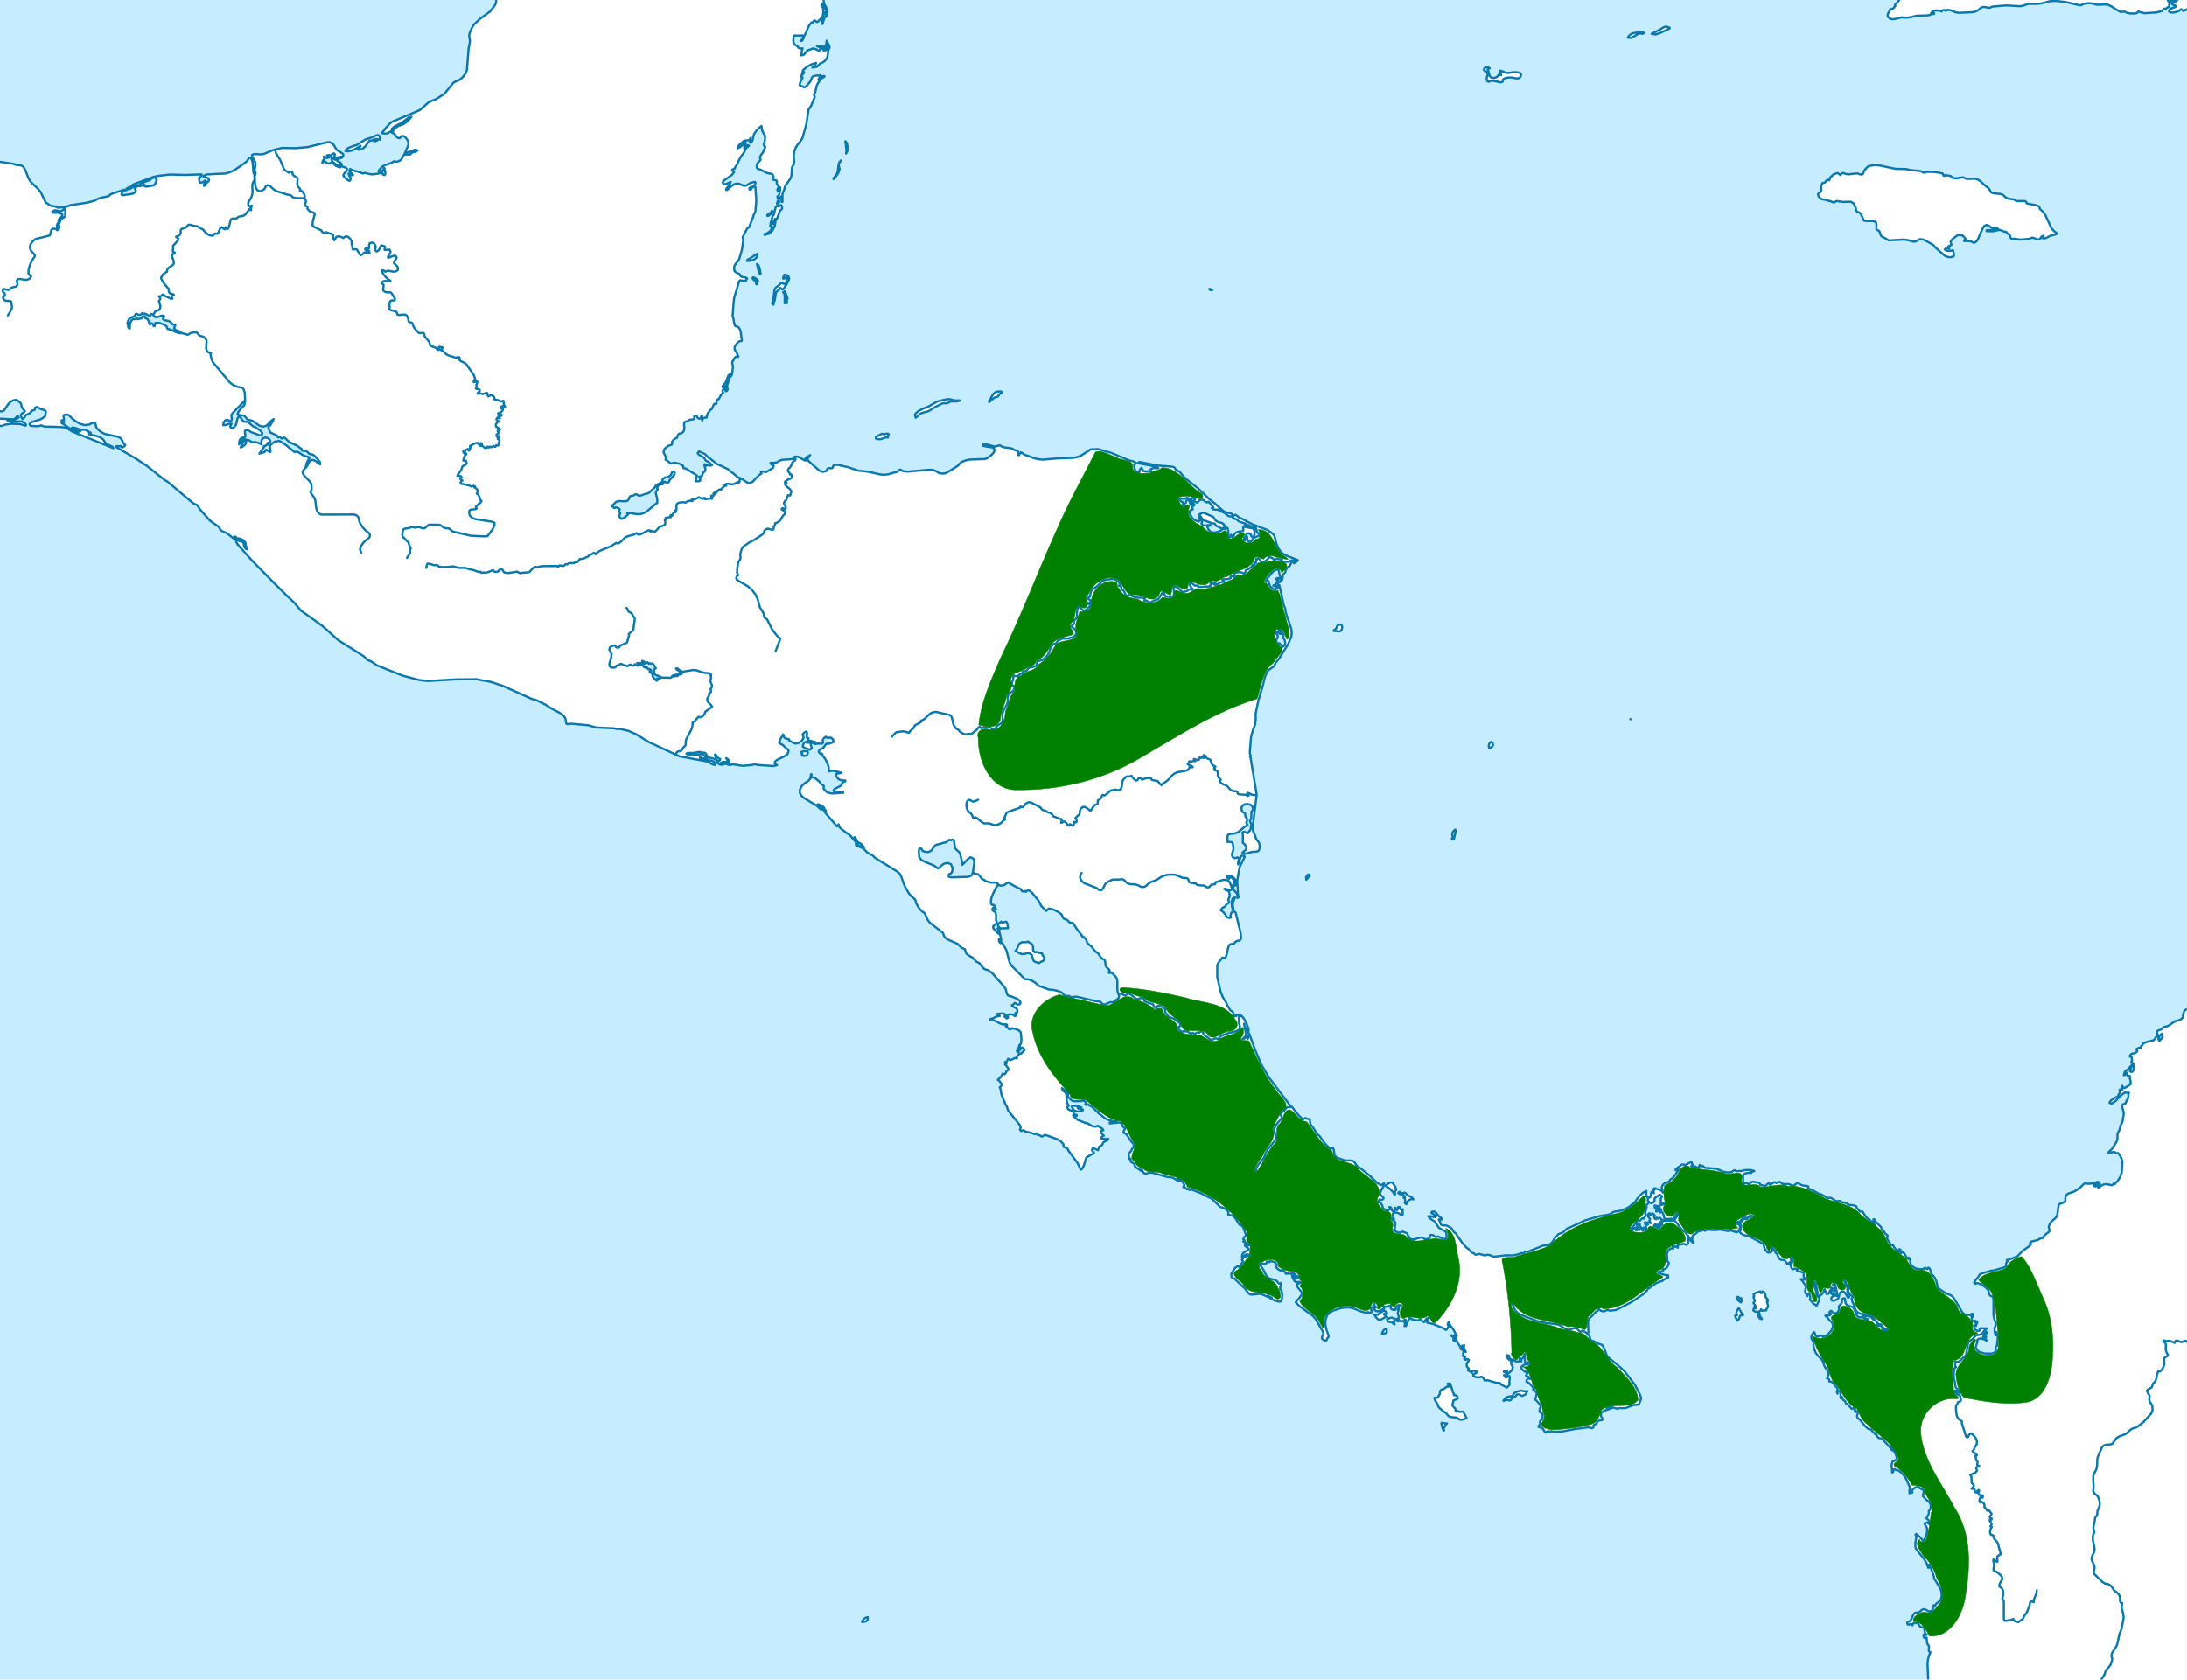 <svg xmlns="http://www.w3.org/2000/svg" viewBox="-95 5 1000 768.21" preserveAspectRatio="xMidYMax"><path style="fill:none;stroke:#0978ab;stroke-width:1;stroke-linecap:round;stroke-linejoin:round;stroke-miterlimit:4;stroke-opacity:1;stroke-dasharray:none" d="m399.538 404.268-.586 1.02-.098 1.04.327 1.01.693.938.894.656 5.536 2.17 1.223.909.623.25.705-.29.46-.529.928-1.885.416-.572.49-.419 2.189-1.103.815-.19 2.066.021 1.44-.144.678.031.674.322 1.108 1.16.436.331 1.15.394 2.384.113 1.206.347 1.318.71.665.165.815-.084.58-.22.464-.309.83-.825 1.12-.797 2.612-.963 2.793-1.769 1.825-.56 1.925-.196 1.886.075.91.231 2.7 1.188 1.84.11.55.277.229.37.284.943.189.3.449.191 1.452.3.653.031.388.07.204.202.159.238.256.181.443.125 1.553.175.788-.003.378.05.36.163.739.519.238.115.842-.034.36-.216.275-.394.592-.556.338-.116.873-.015.385-.085.183-.253-.012-.334.064-.304.409-.15.87-.175 1.61-.644.99-.181 1.76.206.797.779 1.062 2.66m10.992 129.873.168-1.566.696-1.441 2.893-3.514 1.126-2.894.394-.638 1.51-1.854 2.13-2.694.333-.885-.128-.934-.577-1.813-.073-1.126.165-.906.397-.835.616-.916 1.776-1.997.348-.635-.04-.506-.467-.947.019-.544.235-.338.348-.193.406-.166.402-.269 1.267-1.532.384-.365.327-.044.427.081.516-.012.586-.332m101.162 90.522.47 1.425.715 1.254 1.037 1.085 1.422.925 7.553 2.926 4.416.928 4.703.56 1.355.465 2.353 1.541 1.215.485.814-.063 1.834-.619.928-.062.693.294.943 1.025.452.34.296-.03.567-.441.287-.05.595.3 1.154.784.686.207M99.844 264.752l.14-.225.17-1.113.183-.41.382-.256.265.028.245.141 1.132.238.836.28.742.151.527-.231h.312l.778.753 1.49.284 3.252-.08.586-.126.693-.119.772-.012 2.39.697h2.578l.843.116 1.47.5 1.795.375 2.472.9.742-.144.384.425.266.116.21-.066.226-.125h.311l.76.12 1.258-.257 1.272-.453.806-.457h.372l.241.466.376.225.485.056.573-.05.663-.175.201-.253.122-.294.412-.294.815-.156.388.319.299.581.546.622 1.654.294 4.132-.672 1.447.728.827-.193 2.691-.216.577-.116.26-.187 1.602-1.72.424-.325.445-.2.483.025.54.341.75-.428 1.37-.24 6.654-.054.817.338.281-.513.492-.069 1.446.235.5-.213.379-.412.412-.272.586.196.686-.58 2.427-.057 1.046-.76.342.35.308-.253.806-.966.064-.212 1.218-.12.708-.155.482-.235.262-.181.931-.36.308-.187.147-.185.091-.162.135-.131 1.66-.735.421-.378h.311l.147.231.302.247.232.25.57-.831 1.38-.86 5.005-2.054 2.295-1.497 1.004.231 1.169-.772 1.953-1.938 1.29-.619 2.72-.715 1.144-.62h.339l.61.641 1.123-.228 2.735-1.422.671-.281.537-.088.351.181.12.529.64-.45.39.05.349.25.497.15.552-.347 1.697-1.941 1.972-.65.42-.207.153-.438.083-.631-.034-.625-.201-.407.357-.25.162-.175.161-.272-.216-.146-.016-.054-.11-.184 1.682-.353.708.006v-.319l-.116-.231-.024-.06.048-.096.092-.344.586.384.22-.216.122-.518.284-.526.53-.268.498-.125.214-.222-.342-.576.561-.403-.122-1.847.522-.96.772-.315 1.157-.185 1.138-.019.72.17.537-.445.837-.322.915-.115.784.18-.31-.346v-.319l.765-.081.922-.213.839-.334.516-.453h.372l.342.303.961.165.403.232.143-.232.235-.118.309-.025.366.056-.232.416.37.068 1.888-.275.467-.012.58.122-.156-.338-.216-1.094h.372l.385.313.25-.16.097-.481-.079-.657.229.144.143.175h.309l-.122-.35-.187-.35.278-.053.025-.084.006-.213.174.116.357.131.186.103.311-.628.59-.575.652-.322.494.125.403-.575 1.038-.87.265-.653.19.097.354.135.17.118-.372-.697.675-.21.537-.071.54.072.668.21 1.056-.026.797-.29.735-.407.858-.36.311.382.33-.681-.037-.557.156-.462.592-.22M-65.483 99.486l-.052 1.016m-25.87 48.782 1.209-1.938.54-1.113.156-1.022-.366-2.01.055-.234-.797-.347-.998.009-1-.106-.794-.688-.217-.735.25-.372.4-.325.226-.597-.138-.612-.701-.604-.18-.515.128-.763.372-.163 1.807.466.381.006.37-.169.698-.637.339-.25 1.81-.441.369-.14.48-.648.011-.553-.192-.584-.128-.741.482-.763 1.12-.081 2.1.394.567-.02.617-.096.6-.216.51-.372.559-.86-.265-.409-.583-.34-.397-.65.113-1.91.668-2.133.983-2.013 1.068-1.553.091-.703-.549-.766-1.333-1.432-.382-1.475.33-1.313.805-1.141 1.181-1.079.476-.253 5.863-1.472.537-.253.616-2.304.58-.663 1.242.066.461.122.366.05m3.354-9.318-.073.512-.21.254-.348.637-.016.816.263.772-.217.525-.589.429-.433.468-.437.613-.238.5-.009.454-.03.109-.046.097-.058.162-.195.254-.23.203-.124.519.06.372-.121 1.016-.174.468-.129.138-.006-.003h-.003m328.531 192.978 1.965-5.074.129-.719-.202-.253-.403-.144-.482-.375-2.551-3.272-2.292-4.605-.28-.256-.73-.444-.287-.316-.122-.39-.18-1.126-.171-.519-1.584-2.557-.958-3.607-1.071-2.266-1.532-2.007-2.017-1.77-4.523-2.637-.388-.297-.26-.447-.033-.51.174-.528.305-.419.373-.194-.464-1.094.024-1.65.47-3.217.635-.853.256-.447.15-.513.01-.512-.117-1.063.043-.532.583-1.988.274-.565.568-.663 2.615-1.848 2.094-1.04 3.818-2.539.396-.347.284-.434.357-.925.324-.457.912-.534.885.075.925.281 1.022.063.14-.325.074-.35v-.354l-.086-.337.602-.638.13-.24-.005-.176-.067-.169-.037-.162.088-.163.235-.118.666-.185.296-.169.454-.35.232-.122.199-.147.348-.431 1.223-2.038.733-.61.186-.422-.183-.7-.495-.503-.613-.313-.339-.293.32-.454.562.007.537.375.397.075.144-.9-.254-.673-.442-.625-.174-.719.55-.95.509-.34.262-.72.205-.837.326-.694.153.028.299.116.354.037.326-.188-.036-.175.369-1.316.12-.165-.758-1.182-1.306-1.044-.815-.925.714-.832-.903-.187.278-.503 1.52-1.007.717-.184.448-.26.293-.519.028-.578-.165-.478-.308-.247-.406.103-.205-.678-.756-.863-.01-.54.269-.46.787-.8.366-.52.452-1.234.287-.485.555-.503.495-.3.274-.484-.164-1.257m83.627 156.95-1.694.75-.586.056-.595-.222-.54-.363-.552-.219-.626.21-.595.922-.168 1.281.156 1.32.384 1.04.608.704.79.7.684.763.518 1.397.48-.125.479-.231.216.206.244-.038.516.347.482.407.126.14 1.16.957.399.3.427.253.452.175.48.066 1.568-.044.57.103.745.322 1.52.394 1.526-.247 1.376-.766 1.071-1.163.717-.35-.006-.244-.085-.306-.125-.194-.129.078 1.038-2.44.934-.504 5.2-1.822.12-.504.298-.012.388.197.387.125.33-.235 1.205-1.513 1.19-.562 1.078.078 4.25 2.232.419.45.308.469.427.362.77.15.488.163 1.114.725.775.163.436.156.507.4.418.506.174.494.342.182 1.65.569.947.512.796.047.36.278-.067.144-.274 1.288h.341l.852-.553.561.087 1.566 1.757.323.084.144-.5.204-.19.452.178.464.315.247.22h.339l.195-.323.131-.412.055-.491-.04-.553.846.265.4-.397-.052-.76-.51-.825.668-.637.171-.094-.024-.153.36-.31.418-.256.147.019.213-.754.177-1.431.26-.613.958-.869.934-.022.924.504 1.471 1.116.244.1.208-.235 1.328-1.95.451-.422.95-.329.274-.18.156-.376-.077-.847.092-.366.873-.575.308-.285.51-.775.356-.844 1.008.191 1.135-.778 1.047-1.01.738-.503.592-.063.94-.26.687-.024.64.162.3.216.265.031.531-.41.278-.112.214.047.143-.047.098-.769.213-.506.05-.172.057-.74.314-1.708.211-.43 1.053-1.167.412-.34.494-.1 1.181.037.434-.288h.31l.334.532.595.719.656.625.528.253.592-.181.24-.344.16-.356.341-.232.437.013.39.184.32.269.217.266.79-.35 1.39-.36 1.327-.137.592.306.104.356.274.244.403.153.485.09 1.487.238.35.16 1.035 1.328.696.507.317-.613.41-.106 2.352-1.816 1.267-1.498 1.217-1.119 1.517-.766 4.077-.747 1.053-.472.46-.819.114-.51.287-.008.381.209.397.137.4-.206-.534-.431-.766-.375-.278-.038-.156-.115-.39-.16-.171-.106v-.319l.47-.425.103-.219.144-.438h.308l.43.213 1.206-.366.787.154-.156-.229-.271-.512-.256-.275.946.178.772.294.598-.129.412-1.075.342.235.228.021.455-.256h.342l.452.278.192-.222-.055-.51-.278-.596.522.094.449.297.308.412.116.422.247.263 1.148.422.341.187.684 1.941.229.338.522.385.927.484-.238.116-.189.15-.137.2-.089.265h.342v.32l-.125.565 1.19.256.333.766-.022 1.029.083.684.381.663.892.963-.434.856.711.8 1.13.591.826.231.742.479 1.639 1.853.506.085.656.378.925-.047.824.19.357 1.085.57.163 3.556.331-.003.103.134.207.235.147.287-.078.147-.26-.125-.225-.257-.153-.247-.06-.214-.093.034-.213.17-.228.18-.134.193.003.366.25.296.065.242.091.772.435.522.143.592.007 1.089-.135m356.705 363.906-.257 1.507-1.037 2.503-.101 1.426-1.306-.422-.446.619-.122 1.097-1.202 3.11-.165.347-1.166 1.544-.232.463-.21.622-.272.347-1.437.931-.241.291-.186.138-1.64-.4-.283-.222-.223-.285-.088-.278-.15-.247-.332.09-.54.332-1.19.122-1.115.297-.82-.044-.321-.885v-7.724l-.107-.54-.235-.363-.235-.26-.107-.237.037-.378.336-1.21.064-1.022-.196-1.275-.518-1.088-.916-.463-.287-.587.47-1.279.678-1.228.332-.432-.22-1.106-.704-.888-1.651-1.329-.483-.243-.494-.088-.388-.184-.155-.535.287-1.66.021-.612-.387-2.113.22-.4 1.037.906.555.313.128-.538-.155-1.157.085-.681.235-.272.327-.194.378-.44.153-.104.192.019.198-.025.171-.24.003-.27-.283-.503-.092-.278-.134-.613-.428-1.2-.299-1.67-.521-.928-1.383-1.534-.107-.288-.201-1.14-.247-.15-.373-.063-.4-.129-.347-.36-.174-.827.125-.994.323-.882.41-.475-.465-.269-.22-.05.54-.794-.072-.578-.403-.59-.437-.832.446-.05.287-.12.183-.218.14-.344-.824-.184-.122-.52.308-.646.467-.575-.015-.416-1.18-1.507-.688.216-.43-.425-.384-.672-.547-.516.028-.9-.232-.707-.48-.525-.71-.35-.632.331-.253-.64.106-1.016.437-.804.314.038.348.247.278-.022.113-.753-.232-.272-1.12-.12-.385-.134-.33-.578.037-.46.183-.424.11-.476-.235-.293-.476.34-.378.532.064.278-.531-.063-.311-.2-.144-.372-.036-.575-.14-.378-.352-.103-.454.015-.452-.04.925-1.07.13-.33-.161-.485-.726-.56-.168-.56-.03-1.906-.187-.835-.433-.58 2.368-1.048.757-.822-.394-1.31.177-.316.272-.225.39-.131.525-.028v-.316l-.75-.122-.174-.431.21-1.05-.091-.388-.208-.213-.223-.137-.128-.169-.036-.231.036-.613-.311-.688-.089-.393.23-.175.454-.072.043-.179-.327-.415-.397-.397-.946-.507-.366-.528.437-.203.222-.422.367-1.091.747-1.11.205-.562.07-.966-.113-.647-.275-.616-.634-1.025-1.02-1.004-.708-.481-.32.244-.137-.044-.293.363-.254.428-.03.144-.183.262-.003.21-.122.143-.531.053-.312-.3-1.932-6.001.01-1.044-.818-.475-.708-.6-.55-.766-.344-.954-.324-2.8.064-1.485.446-.644.128-.128.232-.647.168-.272 1.022-.35.205-.538-.025-.49-.305-1.483-.327-.265-.442-.147-.47-.225-.763-.685-.427-.275-.52-.09.553-.71.696.178.757.528.726.354-.54-1.05-1.26-1.542-.247-1.113-.107-1.012-.47-1.732-.107-1.1.08-1.988.295-1.716.131-.207.223-.134.21-.063.086.022-.036-.26-.113-.268-.122-.172-.07.034v-2.097l1.34.266 1.144-.785.967-1.053.818-.529.656-.772.91-5.17.317-.794.421-.484 1.31-.885 1.482-1.504.397-.243 1.679-.272 1.062-.71 1.556-2.135M70.174 257.76l-.598-1.419.464-1.531.964-1.385.91-.972 1.73-1.391.314-.325.232-.973-.26-.687-.5-.478-.494-.344-.986-.826-.925-.99-.827-1.138-.708-1.272-.244-.688-.25-1.279-.156-.481-.851-.916-1.142-.328-14.85.034-1.122-.425-.87-1.075-.455-1.579-.348-3.285-.598-1.55-1.132-1.473-.54-.937.152-.42.336-.456.085-1.056-.088-1.172-.177-.813-.595-.944-2.478-2.55-.684-1.067-.11-.822.467-.847 1.04-1.144m-69.921-69.807.348-.353.769-1.172.406-.256.778-.138.586-.394.37-.612.127-.794-.094-.71-.437-1.207-.122-.69.107.03.214-.337.332-.74-.07-.207-.583-.844.455.013.443-.085.335-.181.135-.272.271-.294.583.222.537.39.144.207.796.266 1.822.919.626-.134-.3-.629.05-.519.347-.384.617-.219-.855-.416-.686-.112-.522-.29-.357-.96.067-.813-1.966-2.263-1.25-1.97-.324-.756.229-.685.24-.294.303-.606.278-.338.854-.565.201-.166.275-.181.205.006.128-.113.1-.884.153-.3.507-.594.695-.547.797-.466.656-.528.272-.732-.315-1.347-.491-1.403-.003-1.123 1.15-.5v-.378l-.76-.303-.164-.457.207-.956-.082-1.229.214-.312 2.047-2.2.248-.942-1.029-.628v-.316l.705-.118.662-.438.489-.553.195-.482-.01-1.11.138-.537.494-.288 1.084-.353.586-.184.341-.24.623-.817.57-.287.724.072 1.251.406 1.782.278.47.231 1.014.697 1.205.576 1.083 1.403 1.642 1.12 1.651.29 1.117-1.066 1.071.156.644-1.05.507-1.32.677-.646.528.325.666.54.528.11.128-.975.818.469.265.26.4-.726.546-1.976.08-.65.412-1.034.924-.313.983.016.583-.07.827-.671.674-.235.739-.087 1.004-.228.912-.66 1.37-1.87.449-.268v-.35l.711.666-.03-.57.064-.546.134-.516.204-.466-1.065.35-.595-.581-.076-1.032.494-.994.489-.694.494-1.037.385-1.135.155-.994-.122-3.073.122-.95 1.01-2.029m-33.502 70.47.583.093 1.123.313 1.175.338.531-.235.491-.447 1.102-.294 1.16-.134.662.015.372.244.546.7.446.422.525.263 1.193.322.504.322.818 1.006.268.81-.235 2.207.022 1.253.347 1.01.727.669 1.153.247-.25.578.229 1.32.455 1.415.42.882 7.722 9.24 1.532 1.181 2.014.832 2.075.4.586.497.473 1.2.198.997.11 3.201m-42.114-39.292-.293.497.085.654.623.56.93.365 1.878.522 1.632.647 1.065.366 1.06.553.674.753.552.754.754.775.879.647 1.04.578.675.26 1.483.494m56.885 61.382.491-1.525.388-.644.479-.882.482-.516.574-.565-.458-.804-.967-.66-.73-.371-.824-.328-1.297-.66-7.641-4.87-1.44-.54-1.539-.351-1.785-.66-1.877-.803-1.318-1.113-1.04-1.3-1.228-.932-1.318-.593-1.52-.923-1.52-1.112-1.25-.644-1.295-.504-.97-.468-.83-.61-.669-.581-.76-.438-.89-.206-1.032-.3-.461-.438.15-.581.628-.86 1.752-2.094.848-.86.693-1.057.366-.722m174.414 94.789.318.378.424.932.284.409.457.281.562.26.482.384.205.663.888 1.225.168.522-.65 4.783-.235.478-1.877 1.607.155.803-.644 1.854-.195 1.031-.44.488-2.633 1.069-.253.306-.202.36-.317.29-.592.094-.598-.19-.32-.357-.162-.347-.132-.156-.89.11-.867.359-.623.647-.165.981.238.3.492.863.332.9-.223.416.123.56-.962 3.288.153 1.097.555.51.748.144.748-.003.589-.16.216-.347.159-.353.418-.156.589-.113.455-.25.491-.369.516.103.903.51.815.119.165.05.473.215.354.05.213-.103.647-.462.385-.132 1.034.45.696.01.318-.635.705.554.567.14.678-.231m19.644 3.398 1.285-.622 3.839-.585 1.275.084 3.788 1.207 2.203.166.485.203.443.438-.037.162-.015.122-.07.063-.217-.029.305.679-.033.6-.171.622-.101.753.134.488.543 1.344.034.822-.497.819-.214.197.305.638-.067.606-.354.513-.537.344.104.71-.467.715-.455.881.134 1.22 1.541 1.544.577.894-3.143 2.285-.284.9-.738 1.019-1.01.634-1.1-.25-1.44 1.779-.067.319-.818.137-.29.407-.116 1.553-.42 1.516-2.28 4.333-.214.54-.119.65-.064 1.589-.122.347-.88.847-.466.694-.302.562-.467.385-.983.14-.592.222-.378.516-.199.725m-7.232-35.256.778.016.824.093 1.477-.043 1.31.121.68-.171.43-.616m4.465-1.591-.748.318-1.541.732-.629.222-.473.128-.335.128-.739.063m-5.5.6-.17-.025h-.171l-.17-.028-.19-.063-1.27-.6-.189-.119-.226-.206-.262-.39-.134-.282-.086-.235-.03-.125-.022-.128.003-.137.037-.22v-.012l-.018-.084-.092-.14-1.099-1.301-.225-.397-.077-.097-.845-.6-.363-.322-.25-.134-1.291-.466-.232-.116-.22-.11-.174-.09-.177-.022h-.15l-.884.457-.702.403M312.8 341.964l1.73-1.81.488-.285 3.058-.353.684.103 1.892.597.455-.784 1.587-1.382.348-.822.448-.575 2.185-1.141.812-.572-.198-.11-.061-.065-.046-.122 1.419-.694 2.267-2.204 1.31-.856 1.654-.32 6.46 1.454.59.47.396.85.546 2.653.495 1.176.988 1.138.76.397.382.265.167.357.37.43.848.526.965.444.72.188 1.272-.235.702-.028.617.263.482-.548 1.938-1.55.961-1.169.561-.222.528.656.489-.228 2.612-.222.864.06.555.322.424.384.464.253.669-.084.353-.256.84-1.198 1.12-.825.912-.456.547-.672-.083-3.048.156-1.275.454-1.179 1.447-2.479.217-.625.146-.675.073-2.426.303-.831.494-.588 1.202-.734.452-.413.412-.828.107-.791-.281-.594-.75-.234-.19-.444.208-.991.494-1.538.06-1.122.242-.282.519.122.885.06.64-.3 1.014-.876.427.125h.308l-.021-.24.076-.06.135.003.152-.05-.162-.54 1.755-.532.485-.503.473-.713 1.1-.362 1.253-.225.931-.307.467-.703.11-.816.287-.675 1.8-.494.855-.494 1.29-1.013.58-.719.553-.99.412-.973.363-1.31.482-.803.574-.75.482-.462.214-.041.54.087.207-.046.144-.17.14-.371.354-.428.202-.344.274-.285.47-.119 1.187-.59.52-.11h1.894l1.236-.219 1.249-.412 1.031-.622.58-.844-.052-1.166-.644-1.022-.888-.813-.806-.528 1.364-1.047.058-.326-.115-.781.057-.325 1.157-1.225.18-.332.1-2.588.214-1.42.4-.727.91.23.8.873.848.631 1.056-.497 1.779-1.775.372-.866-1.297.003.296-.394 1.102-1.034-1.416-1.007-.272-.5.787-.213.26-.118.162-.307.262-1.894.443-.8.683-.644.882-.59.894-.635 2.295-2.204.818-.475 2.988-.544 1.318-.056 1.297.39 1.102.813.732 1.213-.155.147-.391.5-.028.1.998.125.135.619-.046.681 1.022.691.519.853.754 1.754.924-.55.959.103 1.935.828 1.126.244 3.653.107-.193.365-.15 1.004.76-.238.526.29.528.448.762.228.556-.163 1.294-.722 1.865-.65.921-1.131.693-1.294.662-.966.485.494.357 1.331.385.272.76.069 1.211.275.559.037 1.025-.537.254-1.126-.257-2.403.275-.61.632-.044.69.241.45.253.385.325 1.185 1.263.604.25.735-.056 1.22-.353.297-.172.201-.244.257-.219.454-.097.422.072.235.122.21.025.345-.219v-.378l-.44-.428-.347-.469-.577-1.203.546-.454.366-.028 1.142.725.13.235.19.181.525.072.842-.028.26.14.091.398.86.103 4.948-.263-.26-.425.01-.469.25-1.172.6.334.807.863.64.169-.064-.219-.247-.481.363.15.199.056.174.128.29.366.607-.544.888-.497.992-.316.924-.01-.39-.259-.247-.253-.357-.6 2.789-.166 1.037-.406-.1-.794.631-.04.516.071.37.229.189.437h.372l-.473-1.469.192-.569.934-.44.992-.138 1.108.056.918.275.428.538h.372l.213-.625.107-.691.244-.553 1.227-.457 1.245-.99.718-.21-.098-.181-.131-.363-.113-.156.744.212.281.135-.152-.685.064-.594.277-.219.495.45.027-.775.083-.315.262-.341-.336-.497.168-.256.5-.057.66.11.265.253.61.928.458.25 1.175-.137 1.014-.6.778-.854.479-.887.625.493.641.257.52.319.262.678.756-.494.858-.06 2.203.235-.595.294-.036.269.366.253.607.234.208-.031 2.212.031 1.322-.6.695-.131 1.691.097.699-.097m160.355 293.436-.34-.54-.042-.254.003-.234.22-.847m11.798 10.265.787.747 2.658 3.482 1.706 1.366 1.004 1.423.363.36m-6.518-7.378-.711-.334-2.573.04-.595-.14-.06-.016-.446-.106-.565-.607-.952-1.631-.522-.504-.55-.272-1.397-.312-1.563-.75-.808-.866-.766-2.535-.131-.357M91.09 260.176l.357-.635.757-1.031.253-.435.094-.556-.04-.57.016-.53.272-.441v-.316l-.306-.475-.323-.7-.26-.776-.106-.703-.342-.15-1.395-1.422-.155-.353-.678-.332-.247-.794.006-.928.232-1.432.226-.434.4-.27 2.17-.396 1.132-.372.451-.013 1.224.222.44-.05.772-.175.372-.01.445.088 1.19.45.413.076.705-.135.561-.397 1.01-.978.623-.231 4.458.043.647.235 1.52 1.134.635.216 1.12.056.519.097.512.297.94.872.415.213 8.292 1.932 5.86.256 1.65-.128 2.204-2.988.473-.863.467-1.176.042-1.044-.796-.447-7.864-1.197-1.56-.606-1.034-.994-.254-.722-.097-.929.204-.806.675-.34 1.995-.185.608-.322-.4-.544v-.347l1.398-1.241.28-.138.537-.56.34-.606-.321-.284-.263-.475-.338-1.05-.504-1.066-.757-.526.437-.834-.04-.732-.504-.66-.949-.602-.021-.244.073-.066h.144l.177-.04-.41-.244-.457-.082-.458.082-.412.244-.598-.326-2.121-.612-1.862-.316-.378-.488.186-.578.678-.478-.284-.169-.742-.563v-.315l.248-.085.22-.187.246-.113-.335-.456-.473-.25-.586-.066-.653.075.314-.74 1.361-1.707.662-1.795.208-.303 1.214-.475.52-.997-.303-.878-1.248-.132.485-1.703.388-.741.494-.353v-.35l-.26-.041-.039-.056.015-.091-.088-.16-.342.348-.442-.491-.211-.175v-.382l.668-.156.788-.644.561-.25.125.163.162.337.235.213.348-.203.183-.429-.095-.265-.009-.225.449-.288-.372-.7 2.127-1.141 1.294-.278.708.719h.338l.162-.41.229-.19.287.012.348.206v.382l-.223.1-.247.143-.244.075v.382l.842-.04.503.29.443.425.662.34.15-.165.326-.278.208-.222.085.319.055.01.061-.154.11-.175.36.344.162-.028.192-.316h.342l.519.231.97-.603.59.372h.31l.074-.253.174-.222.094-.257.598.22.513-.213.214-.47-.302-.556.424-.572.1-.484-.244-.4-.622-.322.201-.275.336-.725.146-.432-.283.125-.129.031-.088.05-.183.179h-.373l-.195-.876 1.212-1-.644-.606v-.316l1.102-.45-.33-.516-1.453-.816-.189-.969.354-.7.613-.469.586-.278-.674-.266-.491-.39-.083-.507.565-.619.223.22.155.077.647.088-.189-.272-.302-.57-.192-.271.232.028.058-.075v-.131l.051-.14.302.202.412.116.309-.128.003-.541-.308.122-.73-.266-.506-.369.347-.184.922-.297.739-.703.296-.822-.418-.66h-.342v.381h-.342l.128-.725.476-.266.68.047.764.213-.574-.957-.067-.29-.012-.676-.101-.734-.284-.069m214.835 215.769.98.468 1.495.329.659.603.757 1.128.235.27.5.309.904.4.335.372 2.36.7 2.361.006.766.394.315.647m55.111 50.195.513-.372.769.063.684.297.525.362h.308l2.005-.8 3.503 2.61 1.85-.588.445-.08.51.377.42.579.175.506 2.048.894 1.162.313.638.253.28.29.147.444.36.482.446.422.412.24.678-1.2.848-.063 1.92 1.263.472.244.116.385-.009.515.104.638.22.366.662.847.14.36.531.496 2.323.904.53.366.45.5.952.494.863.731.186 1.228-.695.37-.205.14-.223.394.095.29.201.22.113.178 1.102.89.265.347.559-.406.778.016.793.115.599-.106.927.922.577.219.577-.44h.342l.607.6 1.24-.807.85.206.596-.6.671-.113.555.379.23.875 3.011 2.404.34.162.463.072.488-.097.7-.49.335-.113 1.364.275.186-.116 1.026-1.206 3.317-1.276 3.54-.856 1.758-.913.143-1.39-.458-1.82-.046-2.2.022-.25-.058-.26.366-.26.29.063.317-.01.397.047m-56.274-9.815-1.34.307-2.182.19-1.944-1.163-1.67-1.644-6.728-3.829-3.05-2.838-12.276-14.47-.995-1.45-2.259-2.507-5.792-4.98-1.294-2.469-2.27-2.329-3.958-2.907-3.192-3.188-1.792-1.66-4.336-5.264M44.255 95.862l-.088-.253.183-.863-.424-1.247-.818-1.075-.989-.344.186-.532-.308-.44-.51-.479-.424-.647-.131-.747.131-2.576-.262-.418-1.3-.8-.486-.385-.125-.247-.186-.703-.03-.275-.208-.388-.476.106-.851.457-.483-.232-1.458-1.04-.309-.285-1.73-4.21-1.968-3.13-.345-1.434m104.083 114.634-.442.2-.568.078-.293-.134-.372-.24-.513-.226-1.575-.2-.128-.29.067-.444-.26-.563-.295-.281-.476-.332-.559-.16-1.199.576-.308-.46-.235-1.09-.482-.004-1.3.382-.266.131-.299-.162-.699-.141-.806-.031-.616.175.26-.491.445-.369.348-.384-.03-.538-.577-.35-.766-.047-.434-.19.412-.78-.18-.827.327-.87.161-.728-.68-.403-.144.338-.167.172-.263.084-.421.072v-.316l.662-1.2-.686-1.841-3.379-4.814-.723-.57-1.788-.887-.739-.606.168-.607v-.347l-.684-.381-.463.39-.593-.005-3.442-1.054-.922-.528-1.455-1.457-1.038-.494.809-.847-.122-.4-.68-.119h-.874l-.085.213.183.469.052.472-.491.212-.263-.14-.628-.676-.29-.234-1.91-.669-.599-.525-.223-1.063-.28-.54-1.767-2.098-.193-.453-.256-.979-.266-.315-.527-.1-1.203.128-.503-.203-1.773-1.913-.461-.71-.217-.516-.256-.91-.21-.356-.462-.265-1.019-.26-.195-.331-.104-.794-.284-.922-.433-.813-.546-.46-1.365-.071-1.34.212-1.019-.175-.402-1.222-.77-.41-1.544-.315-1.165-.522.375-1.026-.195-.662.045-.847.205-.788.287-.5.644-.22.708.041.549-.134.177-.734-.18-.17-1.184-1.96-.452-.556-.384-.19-1.06.047-.652-.07-.733-.215-.598-.381-.25-.56.244-1.516-.018-.772-.397-.334-.458-.216.089-.484.525-.479.854-.219 2.072.241.504-.24-1.297-.926-1.184-1.156-.965-1.341-.653-1.473.547.06.479.122.387.21.266.309 1.037-.432.95.05.948.238 1.035.144.525-.082.626-.231.524-.388.22-.54-.036-.579-.14-.384-.85-.975-.536-.479-.257-.125-.036-.175.116-.622.213-.45.693-.928.15-.544-.489-.82-1.132.088-2.167.907-.134-.613.876-1.288.284-.928-.382-.925-.946-.05-.964.218-.44-.118.074-.547.122-.388.024-.319-.22-.35-.299-.131-.592-.181-.586-.066-.259.219-.308.947-.739 1.138-.894.494-.76-.991.43-.854-.213-1.04-.626-.882-.802-.372-1.172.331-.26.788.064.935-.183.778h-.311l-.342-.331-.369-.05-.363.222-.32.475.597.465.675.088.546.206.226.832-1.877-.225-.51.034-.222.26-.727.606-.772.39-.36-.365-1.364-2.291-.848-.104-.647.166-.41-.178-.188-1.57-.101-.265-.12-.219-.075-.31.064-1.012-.064-.322-.696-1.166-.98-.825-1.077-.188-1.004.747-1.288-.597-.69-.162-.753.062-.559.3-.28.45-.208.513-.348.485-.55-.71.019-1.766-.665-.353-2.506-.844-.397-.016-.33.625-.707-.393-.662-.729-.193-.394-.625-.222-1.85-.984-.628-.222-.898-.841.18-1.888.873-3.217-.35-.572-.654-.3-.738-.215-.617-.31-.705-.728-.317-.322.04-.888-.351-.319-.455-.072-.26-.153-.002-.522.296-1.125.079-.61-.482-.906-1.154-.306-2.524.006-1.385-.232-.32-.118-.324-.247-.351-.36-.403-.331-.476-.144-.983-.134-5.099-1.644-.888-.529-.879-.681-1.254-1.235-.748-.294-.946.322-.168.247-.323.825-.193.294-1.062.707-.628.29-.528.116-1.04-.431-.67-1.044-.369-1.285-.15-1.457.044-1.631-.025-.244-.146-.088-.083-.187-.027-.222.018-.185.168-.306M865.818 773.21l.004-.013 1.437-2.279.467-1.534.275-.491 1.465-1.697.62-.898.677-2.166.009-.378-.064-.34-.208-.642-.051-.35.051-.625.177-.616.275-.578 1.636-2.454.525-1.247 1.022-4.736.955-2.231.843-4.505.064-1.016-.12-1.053-.784-2.81.013-.747.265-1.576-.723-.265-.281-.644.003-1.598-.15-.644-.412-.725-.527-.656-.486-.457-.9-.587-.28-.294-1.005-1.532-.335-.362-.388-.335-.418-.287-.437-.229-.427-.137-.842-.128-.412-.141-1.062-.663-3.848-3.763-.138-.732.248-.812.18-1.357-.22-1.063-.958-1.916-.217-1.044.217-1.019.958-2.01.22-1.006-.058-.954-.711-3.388-.04-1.732.11-.703.253-.554.253-.372.11-.378-.47-1.675.11-1.216.546-2.37.095-1.072.104-.328.223-.334.521-.61.16-.369.048-1.272.082-.444.931-2.26.092-1.047-.061-.825-.177-.838-.599-1.575-.451-.554-1.148-.831-.409-.641-.122-.663.159-2.085-.204-3.316.112-1.591.647-1.52.467-.812.336-.86.201-.91.135-3.238.207-1.075 1.89-4.423.796-.816 1.318-.41 1.373-.059 1.255-.325 1.898-2.604 1.227-.756 2.878-1.091.613-.416 1.697-1.588.561-.369.547-.244 1.193-.35.796-.36 2.722-2.078 3.614-3.941.686-1.61-.137-1.982-.366-.735-.464-.628-.397-.694-.17-.931.189-1.426-.019-.322-.332-.41-.422-.646-.338-.682-.101-.519.44-.497 1.623-.903.357-.538.12-.9.316-.466.44-.353.488-.54.44-1.054.46-2.482.467-1.103.882.09.858-.934.68-1.298.342-.975.022-.675-.144-1.52.122-.634.36-.434.894-.432.422-.531-.59-1.188-.433-1.228.089-2.307-.26-.682-.955-1.247.339-.11.91.3.744-.024.644-.144.906.272 1.679.763.442-1.032.882-.012 1.593.694.812-.213.684-.353.665-.069.57.478"/><path style="fill:#c6ecff;fill-opacity:1;fill-rule:evenodd;stroke:#0978ab;stroke-width:1;stroke-linecap:round;stroke-linejoin:round;stroke-miterlimit:4;stroke-opacity:1;stroke-dasharray:none" d="M-105-6.781v790H915v-790H-105zM281.406-1.47 281.594 5l.031.781.344 1.157 1.156 2.093.219 1.094-.063.563-.406 1.843-.25.219-.344.094-.312.281-.688 2.281-.281.625-.125-2.093.031-.563.188-.25.562-.063.313-.343.406-.125.25-.531.125-.626.063-2-.907-.78-.219-.5-.062-.813-.188-.407-.343-.125-.344.125-.156.407.094.406.406.406.187.375.188 1.656-.031.72-.157.468.25-.25.219-.188.5-.28-2.094 3.062-.437.437-.25.219-.344.406-.375.313-.406-.063-.438-.437-.375-.25-.375.125-.375.75-.781.062-1.031 1.438-.875 1.75-.531 1.468-.875 1.563-.594 1.688-.469.562-.625-.094.531-.343.531-.657.22-.812-.282-.657-.531.094h-2.688l-.5-.093-.344.625-.156 1.03v1.063l.125.813.531.75 1.438.875.094.468.375.188.5.156.562.032.594-.063-.313.781-.156 1.5-.219.907.97-.094.624-.532.531-.75.625-.718.563-.313 1.438-.437.718-.344 1.375.406 1.063.625.312.063.313-.188.125-.312.062-.344.188-.25h.437l.344.25.281.156.344-.406.188.156.093.094.125.094.219.062-.625.313v.375l1.313-.375.718-1 .063-.969-.75-.125.312.531v.375l-.469.157h-1.53l-1.407-.188-.625-.219-.719-.281 1.031-.063 3.063.407v-.344l-.094-.313.406-1.28.032-.876.969 1.844.437 1.125-.188.5-.343.5-.5 3.406-.531.969-.72.906-.843.657-.844.25-.344.187-1.375 1.406-.437.219-1.781.281.906-.25.344-.5.156-.656.281-.688-1.75.47-2.281 1.156-1.906 1.656-.563 2H272l.375-1.063h.313l-.438.813-.25.25-.469.562-.312.625.781.219-1.063 2.125-.343 1.188.562.53.906.22.47.343h.53l1-.875 1.313-1.562.531-.907.219-.874.531-.72 1.219-.343 2.344-.188-1.031 2.094.593-.5.531-.656.625-.531 1.032-.063v.344l-1 .5-.813.781-1.312 1.875-.5 1.25-.594 2.75-.594.938.406 1.187-.687 1.563-1.063 2.531-1.125 1.656-1 6.719-1.78 6.281-.907 1.438-1.188 1.375-.968 1.562-.688 1.875-.25 2.219.25 2.281-.125 1.063-.656 1.062-.281.813-.219 3.594-.438 1.187-2.406 3.469-.25.75-.156.75-.688 1.625-.156.781v3.344h-.375L262.312 96l-.25-1.125-.812 1-.625-.219-.188-.687.438-.406.406-.594.313-1.281.125-1.344v-.688l-.156.531-.282.5-.281.438-.281.344-.281-.625.156-.469.312-.563.125-.843-.125-.063-.719-.812-.03-.25.062-.438v-.5L260 87.5l-1.375-.281-.125-.063-.25-.219.063-.437.218-.375.156-.031-.218-.813-.219-.562-.5-.281-.969-.094-1.344-.313-2.625-1.437-1.187-.344-.5-.344-.125-.812.063-.781.062-.313 1.688-1.938-.344-1.156.531-1.062.781-1 .406-.844.094-.469.5-.812.125-.625-.125-.063-.25-.25-.25-.312-.094-.25.063-.344.125-.313.125-.187.063-.031.25-2.125-.032-1.094-.406-.844-.531-.75-.344-.875-.313-2.031-1.156.906-1.25 1.313-.969 1.469-.406 1.374-.125.75-.25.876-.406.718-.438.313-.343-.375.156-.906.25-1.032-.125.375-.594.625-.875.219-1.187.031-.406.25-2.157 1.844-.281.406-.25.438-.156.562 1-.406 1-.781.844-.969.593-1.031.313.906-.25.625-.375.688-.063.968.25-.406.438-.469.5-.406.5-.125.5.281-.313.375-.562.313-.281.094-1.188 2.468-1.188 1.5-1.375 2.5-.218.813-1.094 1.594-.406.937-.625.125-.219.094-.188.156v.344l.844.75-.969 1.25-3.875 2.75-.375.719.594.812.688.031 2.406-1.062-.281.75-.469.812-1.156 1.406-.25.47.125.218.406-.031.438-.313.843-.906 1.656-1.188.782-.343.812-.156 1.125.156 1.469.687.656.188 1.063-.156 1.5-1 1.719-.532.593-.094.281.22-.125.718-.25.469-1 .75-1.156.469-.219.218v.563l.344.125.438-.188.375-.625.406-.281.531-.219.469-.062.156.281.406 6.031-.375 4.719-.187.781-.688 1.219-.156.813-1.875 4.718-.875.563-2.062 4 .281 1.312-.594 4.281-1.219 4.22-.406.874-1.281 1.5-.531.938-.219 1.094.219 1.25.594.593 1.78.906.376.782.469.406 2.093.375.469.406-.594 1h-1.281l-1.281-.187-.594.469-.125.78-2.063 6.782-.5 5.188-.03 1.093-.188 2 .344 1.094.218.969.031.531.282 1.188.187.656.469.25 1.063.344.625.78.406 1 .219 1.126.156 1.625.281 1.219-.125.625-.313.125-.437-.032-.5.188-.531.5-.688.781-.594.875-.218.844.219.937.968 1.5.188.875.094.031.187.125.125.22-.063.312-.187.031-.656-.063-.219.032-.625.5-.25.312-.094.469-.125.25-.25.25-.25.344-.094.531.063.594.219.812.062.5-.469 3.625-.312.563-.438.437-.5.656-.562 2.094-.281.656-.156.907.312 1.281-.188.469-.375.437-.343.031-.125-.78 1.562-5.813.844-.906.313-.5-1.313.656-1.344 3.375-1.094 1.25.313.062.719.313-.344.156-.281.094-.281-.063-.47-.187.095.437.125.219.28.063.532-.032v.344l-.531.344-.375.5-.094.625.313.656-.938.688-1.031 2.03-.938.407-.094.281-.093 1.219.031.25-.313.188h-.25l-.156-.094v-.094l-.344.219-.093.125-.063.125-.187.25-.656 1.531-.188.25-.406.219-1.313 1.687-.125.281-.219.688-.156.219-.031.156.063.438-.032.156-.125.031-.406-.063-.125.032-.219.125-.625.125-.219.125-.125.187-.218.844v-2.156h-.344l-.344 1.125-.719.156-.687-.406-.313-.656-.187-.313-.406-.031-.438.094-.156.03-.063.188v.906l-.125.344-.375.125-1.687.219-.281.188-.25.25-.344.218-.656.094-.719.313-.219.812.125 2-.187 1.063-.469.75-.719.5-.875.156-.25.125-.281.312-.25.406-.219.907-.312.25-.438.156-.469.281-.562.469-.25.281-.219.313-.125.562.031.563-.125.437-1.312.375-.844.531-.844.657-.562.719-.188 1.28 1.063 2.126-.188 1.187.688.313 1.688 1.406 1.718-.406 2.219.469 1.719 1 .187 1.062 1.125.188 5.031 3.156-.593 2.312.094.344h1.343l.563-.219.156-.437-.063-.375-.125-.063v-.219l-.187-.187-.156-.219V223l.25-.063.469.063.437-.094.219-.437.187-.844.438-.563.469-.437.312-.438.063-.78-.407-1.22-.031-.812h.375l-.031.563.031.156h.313l.593-.406 1.438.28.719-.25-1.157-1.093-.656-.469-.906-.406-.406-.531-.313-.563-.344-.437-2.156-1.219-.625-.75.719-.844.781.438 1.406.625.594.344 1.438 1.5 1.062.625 2.594 2.156 5.156 2.406 1.688 1.5.53.219 2.22 1.937 1.75.75.312.125 2.25 1.594 1.25.375 1.313-.563 2.906-3.062 1.219-.781-.282-.813.5-.156 1.969.25 2.938-1.75.343-.688.125-.5-.281-.218-.563-.188-.468-.344-.188-.375.156-.156 2.125-.031.844-.25.813-.594 1.469-.5L267 215l.906-.25.281-.719.72-.219.874.094.844.313 2.219 1.312.844.063v-.313l-.5-.469.5-.593 1.75-1.063-.97 1.313-.343.781.438.344.28.375 4.688 4.187 1.5.656 1.594-.312.281-.281.5-.844.25-.25.5-.031 1.281.062.282-.219.281-.875.75-.437 1-.094 5.156 1.156 4.5 1.563 4.656.5 5.313 1.219 1.781.156 1.906-.188 3.063-.906.906-.156.125-.156.844-.625.188-.094.28-.25.594.219.625.344.22.187 2.124.188 9.781-.844 1.657.031 1.531.625 1.281.813.781.187 1.188.094 1-.156.844-.375 4.75-2.938 1.219-1.344.593-.469 1.719-.687 1.75-.438 7.125-.25.625-.187.531-.25 1.938-1.406 1.062-1.156.438-1.25-.813-1.032-3.156-.437-1.5-.375.219-.594 1.312-.094 4.156 1.156.407-.28 1.094-.188.562-.25.813.594 1.375.437 2.78.344.688.187 1.25.75.813.156.562.25.125.594v.688l.125.562h.375l-.031-.344.094-.156.156-.094.125-.093.344-.594.656.313.813.625.75.343.718.188 3.219 1.219 1.844.437 2.062.219 6.344-.563 7.875-.312 1.75-.344 1.5-.594 4.438-2.875 3.5-.125 5.937 1.719 8.281 3.469 1.719.375 1.063.531.406.344-.906.562-.125.906.218 1.063.375.813.5.562.375.188 1-.063-.094-.438.438-.875.563-.593.28.344.438 1.062 1.063.281 2.594-.156-.157-.969 1.156-.406h2.407l-.969-.688-7.625-1.468-.625-.313.344-.344.625.032 7.906 1.562 6.781.531.656.22.407.405.406.75 1.563.813 2.843 3.188 5.813 4.593 5.125 4.906 2.812 2.22 3.344 3 .938.562.906.375 1.75.312.437.219.344.5.031.406-.312.25-.75.094-.875-.313-1.906-1.5-1.407-.468-.969-.688-.437-.187-1.531-.031-.656-.125-.594-.594.25-.094.187-.125.25-.094-.437-.625-1.656-1.844h-.313l-.563.25-.656-.375-.719-.593-.625-.313-1.03.125-.47.313-.375.469-.687.468-.344-.219-1.375-.5.625-.53.281-.313.125-.344-.25-.125-.53-.094h-.594l-.375.063-.125.562.312.875.594.938.625.75-.125.094-.063.03-.031.063-.125.188h-.344l-1.5-2.906-.562-.594-.563-.094-.656.125-.844.281-.594-.031-.875-.219-.593-.062.406 1.156.313.406.906.313.031.437-.188.563-.093.625h.344l.156-.781 1-.47.469-1.437.468-.156.469.281.656 1.688.813 1.344.312 1.156-1.094.5-.53.562.406 1.313.843 1.375.844.906 1.281.688 1.063.25.5-.47-.5-1.5.687.5.594.72.219.78-.406.813.687.844.969.156 2.437-.312v.375l-.469-.031-.343.093-.531.281v.313l.406.875.625.781.812.594 1.031.219.938-.094 1.156-.313 1.125-.437.75-.531-.625-.625-2.125-1.125-.375-.375-.156-.344-.219-.25-.469-.094-.53-.031-3.813-1.344-.625-.406-1.156-1.656-.594-.438.469-.406.468-.25 1.125-.406 4.469 1.969.719 1.03.281.532.688.5.843.375 1.438.313.562.406.531.562.438.656-.344.22-.406.343-.281.125v.313l.812.187.688-.5.562-.063.344 1.5-.094 1.907.094.5.375.375.375-.031.281-.344-.031-.688H468l.438 1 .437-.25.844-1.469.781-.468 1.031-.313 1.781-.219.22-.25-.094-1.156.062-.406.344-.219.312.031.375.125 3.25.625.844-.187v.313l-.313.312.032.219.187.219.094.375v1.53l-.281.782-.563.313-.562-.22-.281-.874-.188-.25-.438-.156-.5-.125h-.437l-.313.187-.25.469-.312.75-.25.281-.219.156-.156.25-.063.531.125.5.282.063.344-.125.28-.25-.28-.438-.032-.312.094-.313.219-.343h.375l.094 1.25.343.906.625.344.969-.406.281-.282.438-.75.312-.312.375-.25 2.25-.813v-.187l-.25-.531-.187-.313-.313-.25-.281-.281-.188-.531-.187-.72-.375-.968-.594-.594-.937.469-1.5-.875-.719-.188-.875.407-.313-.375.094-.188.219-.5-.813-.094-2.156-.812-.469-.313-.5-.593-1.062-.313-.781-.469.312-.937.813-.406.781.437.719.656.594.375.53.157 5.407 2.812 6.719 2.531 2.594 1.875.593.97.813 3.28.875 2.063 1.312 1.938 1.531 1.218 6.157 2.438-.344.531-.938.438-.437.468-.75-.875-.594.594-.469 1.094-.375.594-.656.312-.594.719-.468.875-.156.719-.157.218-.625.625-.25.375-.125.5-.094 1.094-.125.5-.406.625-.594.469-1.718.687.094-.312.156-.25.406-.5v.406l.188-.313.093-.218.031-.25V270l-.375.25-.156.031-.437-.281v-.313l.594-.28.562-.063.5.156.375.5-.031-.969-.531-1.312-.157-1.031-.312-1.032-.719-.187-.781.312-.594.375-1 .906-2.219 2.844-.5 1.219.469-.531.188-.219.656.563.562 2.093.344.469.656.375.719.719.75.219.75-.938-.344-.313-.937-.562-.406-.188.562-.312.563.188.53.5.407.687-.031-1.156.375-.375.437.437L492 281.75l.094.313.469.937.437 2.438 2.406 7.03.25 2-.219 1.75-1.375 3.25-4.156 6.688-1.781 2.156-.25.844-.344.625-2.406 1.656-1 1.438-.688 1.625-1.187 4.75-1.938 6.469-1.187 5.844.063 2.5-.188 1.218-.031 1-1.031 2.531-.907 3.375-.531 6.594.094 1.25.344.719-.375.313.28.625 2.782 16.78L477.937 382v2.969l.157.5.719 1.469.5 1.625 1.406 1.968.312 1.281-.125 1.563-.531.844-1 .312-1.625.063-1.219.281-1.25.438-1.156.187-1-.531.375-.375 1.031-.75.313-.313.031-.594-.188-.812-.312-.719-1.094-.969.063-3.343-.219-1.281.188-.125h.062l.031-.032.094-.187h.313l1.78.594 1.22-1.625.406-2.282-.656-1.562v-.375l.437-.5.156-.688.094-2.875.094-.094.219-.187.218-.25.156-.344-.156-1.375-.969-.812-1.343-.344-1.281.125-1.032.594-.437.937v1.063l.406.906 1.094.563.125.125v.156l.062.875.094.375.188.344.25.125.187.218.094.531-.031.844-.125.375-.22.375.188.25.5.813-1.562.906-2.656 2.25-1.594.688-2.156.218-.938.313-.344.656v2.688l.063.062.187-.125.406.031.625.125h.375l.344.094.406.469.344 2.281-.187 1.094-.375 1.062-.156.969.375.938.937.437 1.563-.313.25.782-.032.5-.281 1-.063.594.125.312.22-.469.812-2.625.281-.656.469-.281.969.156.218.375-2.344 4.719-1.093 6.094.344 6.53.375 1.126-.344.187-.344.156.188-1.062-.344-.875-1.25-1.563-.531-1.312.437-.531.719-.5.406-1.188-.281-.875-.656-1-.875-.844-.938-.468-1.5.156.063.781.812.469.625-.688H468l.844.875.344.532.156.687-.188.875-.75 1.094-.094.813-.28 1-.907.03-2.063-.624-.25.156.594.375 1.219.5.313.406.187.531.125.657.031.656-.094.469-.437.937-.125.375.094.281.187.313.094.313-.063.343-.25.313-.28.156-.25.094-.188.125-.938 1.219-.281.187-.438.156-.5.375-.406.469-.219.438.657.437.812.75.688.781.406.969.375.281.5.188.5.062.719-.094.062-.218-.219-.344-.062-.406.344-1 .281-.5.438-.219.843-.031.469.437 2.313 9.344.125 1.781-.032.688-.062.375-.188.312-.406.375-.094-.125-.687.125-.719.25-.031.125-.406.156-.5.75-.47.157-.593.031-.469.063-.437.187-.406.406-.5 1.563-.47 2.406-.687 1.813-1.062-.157h-.313l-1.594 2.031-.437.782-.281.875v5.187l1.531 6.719 1.094 2.656 1.5 2.344.5 1.281 1.187 1.938.406.406.907.563.75 2.062.906-.156-.188-.531.72-.125 1.062.218.812.438 1 1.187 1.281 2.375.907 2.5-.125 1.625-.719-.906-1.313-3.281.844 4.094-.094 1.656-1.437 1.25.75-.156.531-.344.5-.469.625-.406-.219.25-.062.312.094.375.187.438.219-.625.188-1.156.28-.657 2.438 6.781 3.031 7.25 3.594 6.063 9.531 12.656.782.594 3.187 3.938 1.938 1.968 1.219-.687.437.312 1.313.219.28.406.032.938.156.812.375.719.656.656 2.313 3.532.75.53 2.875 3.938 2.188 2.063 1.28-.375.282.781.281 2.094.469.937.75.594 3.375 1.188 1.188.125 1.156-.032 1.125.063.968.531 1.25 1.906.844.532.625.406 4.813 3.843 2.937 3 1.907 1.032 1.312-.875-.125.875-.219.656-1.375 2.406-.125.594.157.688.437.5.563.375.406.406-.032.531-.687.563-1.25-.125-.125.593-.25.407.063.25.25.093.28-.062.5.343.438.594.313.688.125.656.25.5 1.781 1.094h.344l.375-.594.625-.063.281-.187-.594-.938.657.188.28.531.126.625.343.438.532.156.375-.219.187-.531-.093-.813h.343l.063.657.343.343.407.032.187-.157.032-.656.093-.437.219-.125.375.343.063-.187v-.125l.062-.063h.219l.093.47.157.374.187.282.25.28h.344v-.343h.344l-.157.781.094 1.375-.281.625-1.531-.937-.813-.313-1.25-.093-.562.375-.157.906.157.968.375.563v.313l-.282-.094-.75-.219.25.75 1.22.625.25.531-.345 3.344-.218-.063-.157-.03-.125-.095.657.688 1.218.563 1.188.125.875-.5 1.781.593.657.407-.032.406.75 1.156.25.281.125.188.063.343.187.157.188.062.562-.062.969.062 2.375-.75 1.125-.125.625.282.5.375.813.156.75-.157.718-.468.438-.563-.157-.593.563-.22h.438l.718.22.094.218.469.407.531.25.25-.313.5-.125 2.938 1.344.906-.438.25-.875-.188-2.031-3.375-1.938-1.75-2.687-.468-.438-.657-.312-.937-.656-.75-.719-.219-.469h.781l1.25.313 1.188.125.531-.625-1.625-.782-.781-.562.375-.563 1.031-.03.844.655 1.187 1.47 1.157.874.218.219-.093.438-.407.125-.5-.063-.375-.188v.375l.407.5.343 1.125.282.5.343.188.5.094 1.344.062.531.125 1.5.813.563.437.968 1.5.22.25.718.5 3 4.375 2 2.188 1 .656.281.469.563.593.593.5.438.22.438.093.406.469.343.156h.532l1-.375 2.812.719.969-.313 1.031.125 1.063.344.468.375.782.031 5.062-.593h3.563l1.843-.375 1.813-.657.375.188.469-.094.468-.313.375-.5 1.157.157 7.031-2.844 1.938-.125.687-.188.75-.5.656-.562.438-.5.843-1.406.563-.719.5-.313.156-.187.188-.344.25-.375.437-.156.188-.094 1.656-.625 1.906-1.812.688-.282.625-.187 4.687-2.156 2.125-1 6.407-1.938 4.187-.687.75-.25 1.625-.969.5-.188 1.75-.218 1.844-.5 1.656-.688 1.469-.812 2.718-2.313 1-1.5 1.25-1.437 1.47-1.282 1.405-.718-.093 1.937.093.532.282.343.437.25.5.032.532-.25.343-.938.094-1.031.25-.5 1 .687-.094-.437-.125-.875-.125-.438.125.094.219.219.344-.313-.157-.562.594.093.875.313.75.156.907.5.406.344.375.594-.188-1.125-.25-.782-.031-.718.469-.907.75-.687 1.5-.563.843-.53.094-.157.125-.375.094-.156.188-.157.343-.093.157-.125 1.03-1.032 1.876-2.593.25-.563-.719.282-.438.125-.25-.063v-.5l.25-.156.282-.063.156-.156.25-.406 1.188-.625.25-.344.375-.344.75-.031.718.094.219.093.719-.312 2-1.125.25.625.281.469v.406l-.531.281v.313l.5.218v.125l.187.407.25-.188.188-.093.125-.157.156-.312h.344l.312.25.407.187 1 .313v-.438l.375-.968.25.468.343.188.344-.063.375-.25 1.031.969 4.969.406 1.719.563 1.593.812 2.125.344 1.938-.219 1-.781h.375l.625.438.906-.032.907-.125.625.094 1.187-.406 1.75-.125 1.719.125 1.187.406-1.375.5-.156.406h-.406l-.344-.125-.125-.093-1.688.343-.718.344-.313.531v2.813l.282.781.656.031.812-.062.657.468h.312l.313-.218.812-.688.25-.156.719.031 1.187.25.688.063.5.125.375.312.25.407.062.406.25-.032.594.032.656.156.563.375 1.312-1.188.657-.28.406.78 1.843-1.156.375-.093.688.406.531-.125.375-.313.282-.156.656.219.906.687.344.157h2.375l.562.125 1.094.5.625.062.594-.219.718-.687.563-.125.688.125 1.125.625.718.281 1.813.156.625.219v.344l-.188.468.625.344 1.594.563 1.406.937.219.032 1.281.812.969.156 1.313.719.468.188 1.219.687.313.031.593-.062.469.031.438.219 1.343.906.594.281.531.094 1-.094.563.094.718.5.438.094.344.031 1.218.344 1.157.75 1.75.156.937.219.625.281.188.656 1.062 1.188.438.593 1.093-.093 1.72 2.593.78.688.688.406 2.563 2.75-.563-1.281-.156-.688.031-.875H762l.594 1.063 2.468 2.469.125.25.125.625.063.187 1.094.875.156.594.438.563.562.437.5.313-.344 1.125.469 1.093 1.594 2.344.156-.125.375-.125.188-.094.406 1.125 1.093 1.25 1.25 1.063.97.437-.25-.437-.345-.313-.28-.343-.126-.5.25-.25.563.468.531.688.188.343.906.438 1.187 2.125.813.594v-.719l.75.406.125.469-.125.563-.063.687.157.656.312.532 1.094 1.093 1.187.594 1.625.281 1.563-.093.937-.625.188.25.25.218.281.157.313.093.03-.25.095-.125.125-.156.093-.188.75.47.532 1.905.593.97.625.624.5.625.407.75.343.969.438 1.969.406 1.093 3.281 2.25 2.5 1.032.75.531.532.656 4.062 6.75 1.063.844.687.125 1.375.031.688.157.312-.657h.406l.282.532v.843h-.313l-.188-.187-.187-.157v1.282l.344.906.625.344.781-.407v1.032l.656-.719.219.5-.469.844-.093.781-.22-.094-.562-.156-.218-.094.312 1.813 1.219.781 1.125-.188.093-1h3.063l-.281.47-.282.5-.156.562.032.593h.343l.188-.156.5-.25v.407l-1.719.656v.343l.438.094.312.125.406.469-.062.094v.125l-.063.187-.187-.25-.313-.156-.375-.031-.468.062.406.438.5.312.468.375.313.625-1.25-.593-1.344-.375-1.156.125-.719.843v.219l.063.063h.125l.125.062-.907 2.875 1.344 1.813 2.657.843 3.125.094.593-.125.594-.188.5-.343.344-.407.187-.437-.031-.313-.094-.312-.062-.5.125-.406.468-.532.094-.468.313-3.157-.063-1.437-.625-1.219-.125.407-.031.28.031.282.125.438h-.312l-.25-.813-.188-1.188V612.5l.563-1.719-.188-1.093-.625-1.688-.281-1.656v-7.157l-.25-.968-.656-.407-.688-.28-.312-.72-.219-.906-.313-.875-1-1.093-1.562-1.094-1.813-.875-1.437-.157v.375l-.625-.562.844-1.281 1.218-1.469.625-1.094 4.938-1.562 1.219-.094 4.875-1.406.656-.344.25-.438.031-.562.063-.594.218-.5.407-.281v-.313h-.344v-.406l.969-.156 3.375-1.281.687-.469 2.219-2.25 2.563-1.844 1.156-1v-.343l-.375-.594.437-.407 3.032-.75 1.187-.718.938-.125.406-.313.25-.5.468-.625 1.844-1.375.407-.562-.438-1.782.5-1.468.969-1.157 1.687-1.5.469-.625.313-.75.562-4.25.344-.718.281-.063 1.406-.531.219-.156.656-.219.219-.563-.031-.937.125-.875.187-.5.532-.594.468-.343.438-.188 2.031-.656 1.531-.875 1.657-1.219 1.406-1.375.531-.406h.344l.906.218 1.625-.093 1.719-.344 1.218-.5.375.125.407.281.25.407v.625l-.688-.313-.75-.094-.687.188-.625.531.406.281.313.094.312-.094.375-.281.281.313.219.125.094.187.062.438 1.532-1.094.968-.469 1.125-.188 1.125.188.969.281.813-.062.656-.75.343.343 1.344-1.406 1.094-1.75.75-2.062.313-4.438-.094-.906-.282-1-.406-.906-.562-1.032-.688-.687-.781.156-.594-.562-.906-.063-1.031.25-.875.375-.313-.343 2-1.938 1.907-3.156.375-.969v-2.313l.312-.906.594-1.031.593-2.281.532-.938.281-.75.563-3.281-.063-1.063-.656-2.218.062-.906.219-.282L876 510l.375-.063.344-.187.187-.281.532-1.156.375-.532.156-.312.156-.563.063-.562v-.531l.03-.47.25-.53-2.03-.094-2.157 1.75-2.031 2.156-1.656 1.125-1.094-.344.656-1 1.344-1.031.969-.469.656-.187.344-.5.25-.656.468-.594.125-.563-.187-.625.125-.437 1.156.031-.281-.406-.094-.469.094-.438.281-.437.407 1.063 1.03-.25 1.782-1.157.594-.469-.032-1.156-.28-1.375-.095-1.187h-.343l-.438.25-.25-.344-.343-1.344h-.344l-.157.5-.156.313-.25.187-.468.094.187-.438.281-.968.188-.375.312-.313.625-.281.313-.281 1.437-1.625.469-.313-.281.875-.532 1.063-.187.875.813.375.656-.469.312-1.094.032-1.281-.157-1.031-.187-.219-.375-.094-.469-.031.031-.313.25-.656.094-.125-.094-.594v-.53l-.187-.438-.625-.156-.188-.22.25-.468.469-.5.531-.219.563-.062.625-.219.593-.344.438-.437v-.281l-.375-.5.031-.25.157-.094.375-.156.156-.094.437-.219.438.031.312-.094.157-.593.187-.031.375-.47.313-.53v-.25l.312-.094 1.219-.563 3.281-.844.5-.406.5-.844.406-.468.282-.063.25.125.28.094.25.125.095.313-.125.218-.157.156-.031.188.313.344v.344h.343l.282-.407 1.062-1.031-.188-.406-.125-.375-.062-.406.031-.532-.781.688-.219.375-1.031-.594-.281-.938.406-.906 1.781-.625.813-.969.531-.218.594-.063.531-.125.563-.219 3.156-2.125 1.906-.468 1.031-.594.657-.813-.063-.812.219-.5.281-1.188.188-.437.468-.313.688-.312H905l6.594-.344-.532 313.844-123.625.531-.78-7.437-.313-7.657.25-1.75.468-1.656.625-1.468-.718-.47-.032-1.093.094-1.156-.218-.5-.47-.438-.25-1-.155-2.031-.72.25-.437-.219-.218-.593.03-.875h.345l.218.25.188.125.218-.063.375-.313-.5-.312-.218-.469-.344-1.593.031-.188-.031-.219-.281-.343-.25-.094-.813-.157-.312-.125-.563-.53-.343-.563-.407-.407-.718-.25h-.72l-.53.157-.344.343-.125.563-.594-.531-.594.031-.531.188-.375-.032-.344-.593.125-.438.438-.313.656-.093.438-.532 1.187-2.53.594-.782.437-.156 1.125-.063.469-.125.594-.437.437-.469.5-.344.719-.125.875.25.781.5.813.282 1.125-.375.312-.282.125-.312.063-.375.218-.407.032-.25-.094-.562.063-.25.218-.063.313.063.312.031.157-.187.218-.563.563-.437.625-.407.468-.375.344-.5.25-.593.188-.625.093-.563-.125-2.156-.78-1.781-2.032-3.375-.156-.157-.344-.25-.063-1.125-1.968-5.53h-.375v1.405h-.313l-.781-2.25-1.281-2-3.094-3.843-.531-.875-.188-.782.063-2.03.343-1.813.032-.907-.375-.625.343-.343 1.875 1.593 1.188 1.563.5-.375.5-.875.688-1.906.187-.938.031-.906-.062-.781-.157-.532-.906-1.28.157-.438 1.125-.438.156.344.156.125.156.125.188.156.218-.781-.187-.719-.438-.593-.625-.344v-.375l.782-1.282.25-.843v-1.032l.656-.78.219-1.126-.125-1.156-.375-.781-1.719-1.407-.344-.406-.218-.343-.313-.344-.5-.313.031-.562.25-1.063.063-.656-.157-.656-.375-.25-.5-.157-1.687-.968-1.188.281-.968.75-.594.813.219.343.125.344-.407.094-.28.093-.376.188h-.312v-1.281l.093-.625.22-.563-2.063-4.562-1-1.375-1.438-1.438-.718-.468-1.313-.344-.219-.25-.218-.157-.563.188-.188.313.032.406-.094.406-.438.25-.25-3.531.438-1.5 1.406-.594.594-.906-.625-1.969-1.563-3.031h-.343l.312.593.157.22.25.187v.406h-.375l-.844-1.219-3.688-4-.531-.312-.906-.094-.5-.313-.313-.625-.375-.625-.718-.218.343-.344-.656-.188-.563-.468-.843-1.094-.407-.156-1.125-.313-1.437-1.343-2.156-2.72-.782-.593-.406-.438-.156-.562.094-.531.218-.563.063-.5-.219-.531-.281-.219-.156.094-.094.219-.156.093-.375-.156-.125-.343.093-.25.25.03-.625-.937-.312-.187-.469.406h-.312l-1.219-1.406-.781-.719-.594-.313-.156-.218-.125-.5-.25-.5-.5-.219-.313-.219-.25-.5-.312-1.031h-.313l-.218.781-.094-.5-.063-1.812-.25-.907-.531-.218-.469.437-.093.907-.282-.688.094-.469.156-.468.032-.563-.188-.531-.219-.282-.593-.53-1.063-1.407-.75-.563-.969-.125.125-.562-.218-.438-.407-.28-.5-.157.469-1 .25-.688-.031-.656-.344-.875-1.531-2.343-.219-.594-.469-1.625-1.093-1.375-1.25-1.219-.907-1.188-.656-1.593-.406-1.625-.032-.625.125-.594-.093-.5-.907-1.656-.125-.625.282-.969.593-.938.563-.343.594 1.656.718.313.813-.125.563-.5 1.437.75 1.938-1 1.718-1.875.719-1.875-.094-1.063-.281-.625-.406-.469-.594-.468-1.438-1.75-.593-.375v-.375l1.343.156.438-.063.625-.406v-.375l-.281-.156-.157-.157-.093-.156-.188-.25.407-.156h.125l.187-.531.438.281.562.563.344.218.437.125.375-.031.719-.094.094-.218.625-.844.125-.157-.063-1.406.063-.531.156-.094.906-.968.219-.47.094-.437v-1.031l.218-.281.47-.219.468-.063.219.22.25 1.874.125.407.468.437.844.469.875.343.719.157.563.343.437.75.875 2.47.5.655.625.5.75.188.25-.125.531-.156.532.031.375.719.343.281.469.219.406.062h.688v-.312l-.75-.157-.719-.437-.531-.563-.344-.625 2.5.5 1.313.5.875.97 1.187.655.281.375.032.75.156.532.312.375.5.281.563-.313.531.313.438.688.187.875.344.562.781.219.813-.219.437-.719h-1.375l-1.844-2.281-.875.156-2.562-3.281-.5-.406-.75-.407-4.438-.812-1.062-.438-.875-.75-.594-.968-.188-1.157-1.093-2.25-.313-1.375.75-.75-.531-.375-.625-.5-.531-.593-.438-.688-.218-.843.156-.47.281-.343.156-.438-.062-.625-.282-.156-.468-.125-.532-.468-.25-.594-.062-.469-.156-.406-.563-.282.188.47.062 1.28.25.5.657.438.25.063.03.156-.03 1.656.062.469.719 1.656.062.531-.25.5h-.312l-.938-1.625-.593-.812-.5-.407h-.782l-.656.438-.469.813-.187 1.062-.282.781-.75.625-.937.375-.906.157-.438-.188-.187-.406v-.469l.093-.344.282-.343 1.468-.75.188.187.125.063.375.125.063-1.657-.282-1.562-.812-2.782h-.375l-.344.75.219.47.5.374.343.532-.093.906-.375.75-.25.593.375.563v.375l-.157.125-.187.063-.375.125-.219-.407-.312-.218-.282-.188-.187-.188-.156-.468.093-.032h.188l.188-.25.53-.968-.062-.5-.781-.282.25.657-.125.281-.25.188-.25.28-.688 1.407-.78.125-.438-.563-.469-1.656-.375.375-.063.657-.687 1.03-.906.876-.719.218-.438-.843-.53-3.032-.376-1.03.188-.345.125-.375h-.313v.375h-.375V591.5h-.312l-.188 1.25.907 2.563.468 2.437.938.781.218.844-1.343 3-.219-.438-.344-.218-.437-.188-.375-.218-1.157-1.438-.562-.344.281-.625-.031-.906-.25-.938-.344-.625-.343.282-.22.312-.093.375-.031.407-.25-.47-.532-.718-.218-.594-.032-.718.375-1.72-.343-.874-1.469-2-.594-.657.75.032.563.187.5.063.593-.282-.812-.656-.281-.531.062-1.781-3.093-.875.25-.782.125-.218-.344-.063-.157.094-.218.281-.407-.281-.406.031-.343.157-.375.093-.438-.25-.313-.625-.468-1.218.718-.594.282-.938-.063-1.062-.25-.938h-.375l-.062.813.187 1.062-.031.719-.75-.125-.813.938-1.53-2.032H719.5l-.969-.593-1-2.188-.781-.688v-.375h.375v-.343l-.75-.219-.469-.469-.375-.562-.531-.5.406.875.094.656-.313.531-.843.407-.75.125-.5-.22-.969-1.155-.344-.813-.218-1-.25-.813-6.563-3.5-2.625-.593-1.281-.907-.219-.28-.063-.5.157-.313.187-.282.094-.468.031-1.063-.062-.906-.407-.563-.937-.093v-.375l1.063-.063.812-.468.563-.688.312-.875h.313l.437.688.5-.032.813-.656 1-.375.468-.25.219-.469-.313.188-.656.031-.406.156-.344.25-.656.719-.188.125-.406-.156-.125-.313-.156-.281-.5.031-.313.25-.593.938-.313.218-.093.094-.188.25-.281.219-.469.125-.469.031-.375.094-.25.219-.062.375.312.375.625.187.594.438.125 1.093-.219.625-.5.875-.718.594-.782-.156-.312-.188-1.219-.343-.031-.219-.25-.406-.282-.157-.125.625-.843.282-4-.719-1.313.25h-.312v-.344l-1.219.375-2.844-.281-1.125.594-.437-.344-.469.031-.469.219-.875.156-.625.25-.375.032-.375.125-.093.25-.032.218-.187.125-.157.157-1.406.875-.093.468.062.438-.125.343-.531.157.875 1.5.187.593-.656-.468-.813-.813-.656-.968-.281-.875h-.313l.063.28.094.188.156.25v.313h-.313l.344 1.281-.218 1.094-.75.531-1.125-.438-2.282.438-.718.375.28.594v.312l-.562-.187-.343-.219-.344-.125-.5.219-.157-.157-.03-.093-.126-.032-.343-.062v.344l.156.187.062.25.125.282-.843-.157-.813.407-.688.75-.406.75-.218.968.218 3.063.094.281.25.156.219.094.125.188-.063.312-.093.281-.157.282-.125.375-.187.437-.282.406-.28.344-.188.156-.625.313-.657.125-.03.187.062.25-.125.188-.5.218-1.563.47v.374l3.188.907 1.312.125-.031.25-.063.156-.28.312.187.063h.093l.063.031.031.281-1.562.657-.813.437-.375.469-.531.031-2.906 1.188-.094.156-.094.375-.156.187-.25.094-.563.125-.218.094-.75.718-.344.25-.469.125-.25.22-.5.937-.25.218-.093.22-1.063.905-5.531 3.72-2.25 1.187-3.5 1.812-1.469.625-2.375.313-.469-.063-.625-.218-.281-.032-.438.125-.875.407-.406.125-1.343-.344-.657-.438-.312-.343.25-.25-.5.187-.032.219.063.281-.188.344-.906.593-3.156 3.22-.406.937.156 4.906-.063.594-.406.625.813.406.375.969.218 1 .438.437.75.157 1.906.875.594.406 1.688.531 1.062 1.844.719 2.125.656 1.437 4.781 3.907 3.032 2.78 4.562 5.938 2.344 4.344.593 1.5-.03 1-.782 1.969-.406.406-.594.156-1.344.063-.406.093-3.531 1.344h-3.157l-.593.344-.625-.281-1.313-.313-.5-.437h-.312l-.469.218-1.594.47v.343l.657-.063.5-.125.468-.218.438-.25.312.312-3.593 1.219-1.313.969-.188 1.343.844 1.438-.156.469-1.25.187-.344.094-.375.25-.343.281-.125.25-.125.563-.344.218-.438.125-.5.313-.218.438.03.343-.062.344-.406.281-.375.032-.938-.282-.53-.093-6.126.78-5.812 1.095-4 .156-1.032-.282h-.343l-.282.282-.25.125-.25-.125-.25-.282h-.343l-.688.688-.562-.344-.813-1.375-.25-.218-.375-.25-.437-.188-.469-.063-.5-.156v-.375l.219-.343.281-.188.188-.219-.032-1.093.032-.438.25-.344.562-.437.188-.25.187-.688.031-.937-.187-.844-1.282-.781.032-.969.531-1.594-.25-.656-1.813-2-.156-.094-.406-.343-.219-.407.594-.343.125-.438.031-.531.219-.438.063-.593-.47-.72-.655-.624-.532-.344v-.375h.375v-.344L604 637.47l-.5-.282-.375-.125-.188-.156.063-.5.25-.437.344-.313.5-.125.625.157-.25-.438-.563-.469-.625-.312-.437-.157-.094-.25.938-1.53-.532.03-.5-.062-.406-.125-.313-.219.188-.031h.125l.094-.063-.032-.218-1.156-.219-.468-.75.03-.781.376-.344.281-.125.25-.219.344-.25.531-.125h.625l.5-.093.313-.282L604 628h-.313l-1.125.656-.343-1.375.093-3.156-1.062 2.031-.781.688-.563-.969h-.312l.093.531.22.407.28.28.438.188v.375h-2.281l-.469-.125-.625-.468-.594-.125-1.281-.375-.25-.813-.125-.719-.906-.218.5.218.156.188.031.312-.656.25.125.407.875.75.875.468.156.063-.093.468-.157.344-.062.313.906 1.781-.469 1.344-1.125 1.062-1.062.813-.219-.438-.031-.218.093-.188.157-.219v-.375l-.688-.031-.718.031v.375l.53.157.313.312.563.938-.657.25-.312-.032-.438-.218.375.625.344.437h.313l.687-.375.719-.313.219.594-.219 2.219.094.594.031.343-.125.438-.188.25-.593.5-.25.344h-.375l-.407-.313-1.625-.875-.343-.062-.282-.657-.625-.218h-1.156l-4.125-1.188-1.375.125-.187-.593-.344-.5-.406-.407-.375-.25-1.157.313-1.5-.125-1.093-.5-.063-.75.407-.157.937-.5.563-.53-1.97-.563-.53.156-.063.875-1.156-.813-.594-.218v-.344l.344-.469-.282-.406-.468-.469-.25-.562.093-.844.22-.563.718-.906v-.343l-.344-.22-.375-.093-.343.063-.344.25h-.313l-.375-.344v-.375l.469-.407v-.343l-.406-.25-.719-.032.156-.78.032-.845.28-.468.876.312-.125-.437-.188-.344-.687-.594.218-.406-.093-.75.187-.594-.593.25-.282-.093-.093.062v.656l.218.688.094.375-.156.187-.375-.062-.282-.188-.156-.281-.031-.375-.156-.563-1.25-1.718-.719-1.938-.313-.5-.28.782-.063.406v.531l-.5-.531-.032-.75-.093-.719-.75-.438v-.375l.406.25.406.125.313-.062.25-.313h.343l.188.157.094.062.406.157-1.688-3.157-1.125-1.406-.5-.813-.125-.937h-.312l-.281.563-.125.562.156.438.563.187-.313.438-.75.843-.344.469h-.312l-.875-.688-3.938-1.593-.437-.282-2.063-.5-.718-.093-.532-.344.188-.75.843-1.375-.593.188-.688.437-.531.625-.25.688-.281.156-.688-.438-1.062-.937-.75.562-1.594-.093-1.656-.532-.813-.656h-.312l-.094.938-1.25 2.78.063.063-.125.094.062-.156-.094-.063-.218-.125h-.094v.344h-.282l.438-1.188v-.375l-.438.157.032-.407.093-.312.157-.219.343-.093v-.407l-.656.063-.875.531-.687.125-.407-.156-.656-.688-.5-.187V608l.25-.094.25-.187.219-.094-.563-1.594-.062-.718.281-.5v-.344l-.281-.219-.063-.281.125-.25.22-.282.062.125v.125l.031.094h.25l-.25-.687.063-.532.406-.375.812-.187-1.187-.031L544 602l-.281.188-.782 1.687-.062.281-.969-.093-.75-.344-.375-.657L541 602l-.813.344-.875.281-.906.063-.843-.313.093.344.094.718.125.344-.813.125-1.437.75-.625.157-.938-.25-.718-.594-.125-.594.906-.344v-.312l-.406-.157-.219-.312-.094-.406.063-.532-.532.407-.062.625-.219.656-.937.438v.343l.218.282.188.343.156.375.125.375-.937.219h-.344l-.438-.219-1.28.25-2.032-.562-3.5-1.407-1.813-.406h-2l-1.968.282-3.532 1.125-1.5.875-1.187 1.25-.719 1.78-.156 2.126.344 2.156 1.187 3.438v.343l-.625.657-.312.843-.438.438-1.031-.563-.688-.531.063-.781.406-.875.219-.782-.156-.625-3.406-5.937-1.188-1.313-6.219-4.593-1.687-1.688 1.469-1.812.25-.157.28-.53.563-.688.344-.782-.313-.812-1.656-2.063-.281-.593v-.75l.344-.282.625-.187.781-.5-.594-.188-1.437.063-.719-.25-.375-.438-1-2 .156-.25.094-.187.094-.281h.344l.468.843.156.407.063.687.219.094 1.469-.594v-.375l-.688-.312-.719-.532-.594-.656-.375-.625h-.343l-.375.657-.906.03-1.063-.124-.75.156-.375-.688-.594-.718-.687-.375-.719.375-1.594-.938-.437-.781.281-1.063-.313-.03-.343.03.187-.843-.687-.407-1.063-.218-.844-.282-.28.594-.282-.031-.313-.25h-.5l-.25.281-.062.344-.219.313-.656.125-1.656-.25-.688.25-.25 1.03.375-.28v-.032h.313l1.75 2.688.25.812 1.031 1.625.375.5.656.344 1.875.563.75.093.688.438.656.812.625.532.625-.375.031 1.28-.094.5-.312.345v.375l.75 1.03.313 1.782-.125 1.875-.563 1.281-1.125.032-1.813-.594-1.718-.844-.844-.688h.313l.218.157.188.093.687.094-.969-.437-.375-.282-.437-.375v.75l-2.875-1.28-1.031-.157-3.063.375h-.844l-.718-.344-.656-.687-1.22-1.625-4.343-4.094-.281-.469-.219-.062-1.031-.438-.313-.187-.156-1.594 1.531-2.375.344-.438.781-.468.531-.219.25.156.157.313.344-.344 1.218-1.906.344-.344-.625-.813.75-.906 1.375-.75 1.219-.343v-.313l-1.063-.125-.562.063-.375.28-.563.657-.594.281-.187-.5.25-.875.688-.843 1.25-.625.562-.407.219-.562-.313-.532-.625-.343-.594-.5-.125-.907.97.532.468.125.594.031-.281-.375-.375-.281-.72-.407-.312-.25-.187-.25-.25-.156-.594-.031.594-.375-.063-.281-.375-.188-.156-.187.219-.563.25-.406.375-.375.5-.438-1.344-3.53-.25-.438-.813-.907-.343.344-1.125-1.5-1-1.718-1.344-1.344-2-.375.125-1.313-1.094-1.125-1.5-.781-1.125-.313-3.937-3.812-3.844-1.813-.625-.468-4.813-1.938h-.312l-.313.25h-.28l-.25-.218-.188-.407-.688.282-.406-.313-.438-.5-.875-.156.532-.938-.719-1.312-1.281-1.188-1.25-.437v.375l.437.062.281.125.657.5-1.281-.218-2.063-1.25-1.313-.282-1.28-.093-6.688-1.907-1.281-.093-.594.093-.625.219-.688.125-.656-.094-.594-.5-.187-.593-.25-.5-.688-.157.125.219.094.156.094.344-.813-.656-1.875-1.219-.344-.75-.187-.719-.438-.343-.562-.22-.531-.343-.156-.5.062-.563-.125-.343-.781.031.187-.563-.062-.562-.125-.531v-.469l.281-.563.875-.875.313-.875.375-.406.343-.562.156-.75-.156-.625-.406-.532-.781-.78-2-3.063-.594-.438-.813-.343.125-.782.688-1.187-1.219-1-.219-.5.25-.75-1.437-.469-4.438.469v-.407l.625-.218.782-.094h1.75v-.344L414 517.72l-1.438-.282-1.28-.437-1.188-.656-1.5-1.25-.25-.282-.313-.062-.625-.438-.469-.5.25-.218-.843-.438-2.031-1.968-1.094-.532-.531-.5-.313-.094-.25.125-.219.188-.281.031-.438-.344.313-.53.094-.376-.25-.156-.188-.094-.656-.594-.906.282-3.375.062-.906-.219-.782-.562-1.25-1.344v-.312l.281-.938-.875-1.094-2.156-1.5.313 1.032 1.437 1.062.344 1.25.125 2.375.313 1.406.593.938-.656.438.094.718.594.656 1.53.532.532.625.656 1.281h.313l.406-.188.156.157.094.343-.438.032-.437-.063-.438-.125-.375-.156v.313l2.094 1.875 3.031 1.25.375.218.344-.156.813.344 1.937 1.125.875.281.969.031.906-.406.594.469 1.25.812.563.5v.313l-1 .25.062.75.594.843.656.657-.406.125-.375.281-.625.625.75.344.875.093 1.812-.062v.344l-.719.468-.906.375-.75.532-.344.906-.187.219-1.156.656-.25.375-.25.969-.188.375-1.594-.782-.812-.062-.375.688.219.406.781 1-.125.187-1.625.813-.25.062-.188.25-1.187.625-.25.407-1.094 3.53-.469.876-.593.812h-.375l-1.375-2.937-4.188-5.719-.25-.656-.219-.25-.468-.282-1.25-.53-.094-.407v-.469l-.031-.343-1.188-1.344-1.656-.938-5.375-1.937-.469.093-.719.5-.343.125-.469-.125-.688-.5-.53-.093-.344-.032-.094-.093-.063-.157-.187-.218-.344-.188-.313.094-.187.156-.031.094-2.813-.906-1.375-.219-.312-.188-.25-.25-.406-.218-.563.031-.375.25h-.313l-.437-.594.344-.937-.531-1.313-5.125-6.343-.282-.563-.406-1.406-.625-.938-1.938-4.844-.187-1.468-.219-.875-.281-.625.688-.688.28-.5-.124-.406-1.063-1.375-.656-.406.375-.5.875-.719.563-.875.406-.844.875.344.469-.531.343-.813 1.063-.812-.406-.906-.75-.97-.532-.53.313-.22.156-.062.219-.062v-.344h-.688v-.375l.563-.094.375-.344.437-.968h.344l.688.562.968-.406 1-.563.781.094H370l-.063-.687.157-.313.281-.187.281-.219.438-.813.187.063.625.031 1.5-1.594-.094-.406-.28-.344-.657-.437-2.031 2.094-.063-.156v-.157l-.031-.094-.25.032v-.313l.563-.656.375-.281.437-.125-.344-.344-.062.031-.063.094-.094.125-.156.094.125-.438.031-.125.563-.156v-.344h-.344v-.375l.813-.656.187-1.75-.281-3.375-.75-.906-1.656-.719-1.656-.281-.75.5h-.313l-1.375-1.156-.406-.438.25.094.281-.125.125-.313-.281-.344-.375-.093-.969.094h-.406L362 473l-1.156-.688-1.281-.562-1.875-.25v-.375l1.125-.281 2.125-.969 1.187-.156-.188-.313-.156-.187-.25-.125-.437-.063v-.344l2.469-.156.625.156.28.375-.062.47-.125.374.094.156.188.094.656.625h.312l.375-.406v-.313l-.562-.562.531-.375 1.063-.156 1 .062.343.156.469.438.406.094.313-.125.125-.281-.031-.344-.25-.281v-.407l.75-.281.187-.563-.156-.656-.406-.594-.375-.25-.844-.375-.344-.25-.438-.437v-.125l.25-.063.344-.25.781-.718.438.25.531.5 1-.031.594-.563-.125-.75-.563-.688-.593-.468-.469-.188-2.5-1.062-.969-.156-.687-.375-.406-.907-.47-1.875-.906-1.344-5.343-6.062-.438-.313-.219-.093-.78-.563-.157-.219-1.75-.5-.781-.718-1.656-2.063-1.344-.687-1.719-1.813-2.156-1.25-.719-.656-.219-.438-.469-1.53-1.53-.688-1.876-1.813-4.594-2.031-.78-.594-.688-.781-.563-1.594-5.969-4.625-.968-1.219-1.344-3.03-.531-.47-.5-.25-1.313-1.343-.781-1.125-.875-1.594-.156-.781-.25-.719-.563-.594-1.219-.969-1.187-1.468-1.875-3.281-1.75-4.813-.5-.781-1.25-1.063-10.25-6.312-.625-.781-2.813-1.625-1.53-1.657-3.47-1.562-.125-1.188.594.781.969.625 1.156.47 1.063.218-1.219-1.375-.656-.5-.688-.219-.437-.344-1.125-2.125h-.313l.531 1.875-.812-.687-1.313-1.656-.968-.938-.625-.25-3.125-2.437-.406-.438-.22-.531-.28-.875-.125.25-.407.5-.156.25-5.5-6.375-.625-1.344.188.25.218.125.594.313v-.313l-.219-.094-.437-.28v-.313l-.156-.531-.813-.688-1.156-.625-1-.25v.313l1.344.875.687.656.031.562-.531-.062-.719-.563-1.125-1.094-5.844-3.53-1.25-1.094-.718-1.25v-1.5l.937-1.782 1.406-1.25 1.438-.875 1.063-1.156.25-1.969h.312l-.156 1.094-.156.313h.562l.656.093.594.188.219.219.25.156 1.281 1.094.313.187.906 1.219.219.156.625.375.187.156.031.344-.094.75.063.344 1.625 1.625 2.125.469 5.156-.313v-.375l-2.625.063-1.281-.157-.563-.469.5-.812 2.407-1.219.344-.219.5-.343.156-.656.344-.5.53-.375.688-.25V362l-1.375-.063-1-.187-.75-.438-.656-.75-.313-.5-.093-.28.094-.813.312-.125 1.531-.219.531-.156-2.906-.781-1.625-.188-.937.281h-.313l-.125-1.969-.687-2-.969-1.812-.969-1.25-.312-.844-.063-.031-.125-.219-.312.031-.313.063-.25-.063-.344-.468-.187-.406.094-.407.437-.5.406-.281.844-.375.469-.406 1-1.406.344-.313.687.125.781-.188 1.625-.625-.093-.437v-.281l.094-.344-.75-.688-.344-.25-.469-.093-1 .187-.375-.094-.5-.468-.844.625-.25.281-.25.5-.094.688.157.375.031.25-.469.437-.312.031-1.75-.031-.781.188h-.438l-.469-.188v-.375h.688v-.313l-.938-.187-.969-.375-.875-.063-.656.625h-.344l.094-.5.563-1.28-.688-.25-.156-.563.188-1.438-.25-.781-.625.125-.72.594-.468.562.438 1.469-.72 1.344-1.343 1-1.438.406-.875-.188-1.187-.718-.938-.313-.093-.344v-.343l-.156-.188h-.5l-.344-.094-.75-.28-.375-.22-.25-.437-.375-1.094-1.406 2.438-.375 1.437.906.656.594.22 1.656 1.593.969.625.062.313v.625l-.406 1.093-1 .781-3.719 1.844-1 .813-.188.812 1.157.813-1.75.406-6.906-.469-1.594-.312h-.344l-.844.312-4.312.375-4.625-.719-1.219.407-.625-.219-.75-.156v-.313l1.125-.094.094-.78-.594-.97-.938-.656.22.406.593.844.219.5-1.813-.062-.875.094-.75.312.469.219.406-.063.469-.125.719-.031v.406l-1.188.469-1.281-.031-1-.625-.313-1.25.5.219.188.125.688-.688v-.344l-.844-.375-.938-1.312-.625-.406.156.75.282.593.156.563-.25.531-.719-.438-2.094-.53-.937-.47-.813-1.468-.375-.25-.593-.063-1.656-.312h-.72l-2.03.375-2.844.062-.594.281.313.282.375.187.375.063.312-.156 1.406.343 4.031-.437.438.062.656.344.344.344.625.75.406.312v.375l-.937-.156-.656-.125-1.5-.438v.344l4.093.844 2.156.688.938.968-.344.594-.875-.156-1-.5-.656-.5-.75-.375-12.906-2.406-1.563-.72-12.406-5.78-5.938-3.625-3.375-1.5-3.687-.875h-1.688l-1.312-.313-8.156-.375-3.563-1.031-7.906-.719-1.625.25-.563-.313-.375-2.187-.406-.813-.562-.656-.563-.5-1.5-.969-3.187-1.625-2.844-1.875-4.469-2.187-1.75-.406-13.25-5.969-5.312-1.781-2.625-.594-1.313-.125-2.812-.594-9.438.063-12.875.75-3.937-.438L89.03 314l-11.625-4.656-2.812-1.906-1.438-.5-1.937-1.844-11.625-7.344-7.063-6.375-9.843-7.063-.22-.218-2.78-3.313-3.782-3.562-6.312-6.281L20 261.125l-6.25-7-.781-1.313v-1.062l.844.469 2.156.719.437.437.094.938.313.968.53.75.782.281-.531-1.03-.407-2.095-.593-.906-.719-.437-1.031-.406-1.063-.25-.812.218-.125-.875-.531-.125-.313.344.656.656-.844-.125-2.968-2.344-2.031-.875-.97-.593-.75-1.469-4-2.781-4.593-5.125-.906-1.469-.563-.688-1.468-.562-12.094-10.188-.875-.437-8.407-6.656-5.156-3.438-9.187-5.344.593-.28 1.22.093.562-.156.312.562.563.063.625-.375.593-.625-1-1.219-.562-1.156-.656-.906-1.25-.563-5.969-1.313-1.563-.812-1.437-1.188-.688-.75-.28-.687-.313-1.469-.719-.281-1 .344-1.063.562-2.03.281-2.126-.593-2-1.156-1.718-1.344-1.126-1.188-.687-.437-1.094-.156-.906.312-.063.75.188.938-.063.812h-.343l-.469-.25-.188.156.063.313.406.156.625.125v.281l-.437.25-.688.031 4.563 3.063 2.656 1.125 1.344-.375-3.782-1.375v-.344l1.313.094 2 .75.969.188 1.281-.063.531.094.75.344 1.719 1.03v.376h-.688v.344l3.532.75 1.531.562 1.281.969 1.313 1.844.562.437 1.688.688.75.406.343.625-19-7.688-.718-.531-1.719-1-2.344-.469-4.687-.125-2.313-.031-1.312-.188-.844-.437-.844.344-1.031.062-2.063-.062-1.062-.219-.313-.5.22-.594.624-.469 4.313-1.343 1.937-1.313.313-2.281-.531-.531-1.938-.563-.781-.469-.438-.312-.406-.094-.375.063-.344.156-.156.813-.156.25-.281.125-.594.156-.188.094-.562.5-.313.375.031.187-1.406.688-.687.25-.844 1.312-.656.531-.563-.906-.219-.563.063-.625.531-.5.781-.406.438-.562-.531-.813-.719-.781-.219-.563-.062-.562-.219-.75-.344-.406-.625-.594-.719-.5-.53-.25-1.344.219-1.157.625-.969.906-2.187 3.156-.5.344H-95l-3.719-.75V78.344L-95 79l6.406 1 .844.406 2.344.219 1.062.594.875 1.469 1.531 3.906 1.032 1.625 3.281 3.125 1.219 1.469 2.375 4.906.281.062 1.594 1.125.625.281 1.531.157 1.656.687 1.406-.156 1.438-.313 1.094-.093 1.687-.656 7.375-1.094 3.594-.938 1.156-.656 1.375-.594 3.844-.812.781-.719.969-.5 5.563-1.781-.344.562-.469.469-.406.531-.157.719.532.281 4-.562.843-.25.688-.438.406-.562.032-.469-.25-.344-.157-.344.219-.468.313-.281.624-.344.25-.25.688.187.719-.125.718-.344.625-.437.313.938 1 .156 3.219-.594.593-.563.72-1.687-.47-1.156-.187-.25-.438.062-.687.219-.656.313-.282.312-.562.438-3.563 1.124-.312.25-.438.594-.312.219-2.188.344-1.75 1.219-.53.25-.563.03-.563.126-.562.5.437-.969.938-.469.937-.312.438-.531.562-.47 9.25-3.437 2.219-.469 5.375-.624 6.969.187 7.5-.25v.313l-.5.78-.375.407-.5.25.25.438.094 1.156.312.469.469-.032.781-.281.719-.406.437-.344-.031.781-.563.969-.062.719h.313l.718-1.063.344-.344-.375-.343 1-.156.344-.75-.375-.813-1.125-.406-1.063-.188.094-.437.781-.469 1.032-.25 8.187-.406 2.125-.625 2.031-.938 4.906-3.437.907-.813.375-.656.218-.531.47-.25.468.062.219.344.656 1.625.406 4.938.625 1.374.344-1.437-.375-.781.031-1.094.344-2.125-.281-1.063-1.25-2.374-.125-.657.718-.375 1.25-.062 2.282.125 1.093-.156 4.375-1.813 4-.969 6.438.094 5.281-.469 8.657-2.156L55.624 70l1.531.656 1.813 2.875 2.687 1.719.313.344v.594l-.313.593-.5.438-.562.125.218-.344.157-.375-.594.25-.625.125h-1.375l-.5-.219.094-.531.156-.594-.281-.437-.344-.031-.313.124-1 .782-.218.031-.25-.125-.438-.094-.687.125-.157.281.313.282.719.031V77l-.657.188-.624.03-.626-.156-.53-.437.093.313.031.218.063.219.187.313-.406.343-.313.375-.187.469-.125.563.25-.22.781-.5.907.72.5.25.656.124 1.093-.343.688-.094.281.25.344.656.781.594 1 .438.938.218L59.25 80.5l-1.406-.844-1.063-1.031L56.5 77l1 .5.563.469.624.156 1.22-.438-.657 1.032.688.25.656.375.5.531.218.625-.718-.344-.063.156v.126l-.031.093-.219-.031.875.594 1.969.562.563.594-.157.719-1.25 1.5-.312.781.406.656.938.906.968.72.625.156.469-.813-.188-.75-.5-.781-.312-1 .406.437.5.25.563.094.562-.063-.5-.687-.719-.656-.437-.656.344-.813 1.25.656 3.062.813 1.469.625.938-.281 2.28.562 1.25.125 2.438-.313 1.156-.312.844-.469.094.75.344.5.469.156.437-.312.094-.594-.344-1.562-.063-.688h-.343l-.063.281-.187.407-.094.375-.531.031-1.281.563-.25-.25.25-.5 1.093-1.25.375-.344 1.188-.656 2.844-1 1.437-.844.781.281.875-.156.844-.375.594-.406.437-.563.844-1.594.281-.312 1.688.125.844-.031.374-.282.376-.531 1.968-.563.75-.5-.875-.343-.656.094-1.25.624-2.375.626-.688.406 1.626-3.875.03-1.594-1-1.531-.843-.781-.406-.188-.594-.063-.5.157-.219.312-.125.344-.344.219-1.03-.281-1.438-1.813-.969-.375.688-1.219 1.03-1.125 1.157-.812 2.313-.782 1.53-1.093 1.376-1.282.781-1.062-1.156.25-3.281 2.563-3.25 1.624-1.282 1.063.094 1.219-.469.25-.219-.25-1.156.781-.625.156-.969.063-.968-.125-.094-.344 1.063-1.25.093-.156.469-.688 2-2.156.938-.688 12.593-5.312 4.125-3.625 1.031-.5 2.25-.844 3.907-2.531L112.188 43l1.03-.719 1.626-.562 1.687-1.344 1.344-1.719.625-1.687.781-9.938.469-2.156.125-1.063-.125-1.125-.188-.843-.03-.844.343-1.219.938-2.125.968-1.5 2.844-2.656 4.5-3.25 2.031-2.688.438-.718.219-.719.062-.906-.063-.219.032-5.719 149.562-.75zM773.125-.344h135.281l.75 9.781-4.156-.25-.5.344-1.219.469-.843-.719h-.313l-.688.625-1.343.563-1.532.312-1.218-.125-.532-.375v-.406l.344-.469.532-.469 2-.75.03-.593-.562-.282-.718-.187-.407-.344.032-.593.437-.22.625-.062.563-.125.937-.781H896.187l.125.344.344.437.25-.187.188-.157.125-.187.125-.219.093.25.25.813-.593.218-.25.532v.687l.125.657-.563.093-.5.219-.375.344-.281.437-.344-.219-.312-.124-1.157 1.156-2.656.625-4.937.312-.563-.062-1.656-.375-.5-.25-.344-.063-.156.094-.406.5-.313.156-1.343.156-1.594-.03-1.5-.282-1.063-.594-1.656.25-2.031-1.062-2.063-1.406-1.75-.876-1.093-.125-3.563.125-.969-.125-1.937-.5-1.032-.125-1.906.22-1.031.28-.656.407-.719.093-6.594-1.53-4.531-.5-2.281.062-4 1.062-1.907.25h-3.625L832 6.938l-2.125.718-1.094.219-6.375-.375-6.468.531-1.032.531-1.093-.062-1.094-.25-1.032-.063-.78.313-1.626 1.281-1.031.5-1.188.313-6.468.281-1.282-.219-2.468-.937-1.282-.25-.687.5h-.344l-.375-.344-.531-.063-.469.22-.343.5-1.282-.407-1.437-.094-1.313.313-.781.937h1.375v.344l-.906.031-1.407.531-.937.126-4.625.124-3.156.75-1.813.188-2.093-.156-3.094.781-.969.063-.688-.094-.656-.313-.562-.469-.344-.562.063-.938.937-1.687.063-.469.375-.125.625-.062.375-.156.343-.344.344-.5.344-.219-.157-.563.22-.375.937-.843.843-1.094-.312-5.344zM666.281 17.25h.938l1.218.438v.343L664.375 20l-2.344.781-1.812-.281 4.093-2.125 1.063-.719.906-.406zm-10.343 2.375.843.5-.187.063-.5.312-1.594-.219-3.656 2.094-1.594-.125.5-.75.75-.688.844-.5.812-.187 2.563-.438 1.218-.062zm-70.532 16.063.813.593-.407.063-.187.093-.156.094-.282.125.407 1 .218 1.125.344 1 .719.719 1.094.188 1.125-.313.843-.594.375-.687.282.156.75.188v-.22l-.094-.187-.219-.312.313.375-.094-.219-.125-.156-.031-.125.25-.219-.25-.188-.125-.218-.282-.625.907.125 1.843.75.97.156 2.718-.344h1.063l.937.125.906.282.5.593-.281 1.094-.813.688-1.03.062-1.938-.375-1.032-.063-1.156.094-1.062.25-.844.407-.219.343v.375l-.062.375-.407.313-.5.062-4.062-.781h-.094l-.156.031-.688.313.032.062-.782.094-.343-.188-.282-.656-.062-.562.063-.563.187-.531.188-.438-.094-1.25-.532-.468-.625-.219-.437-.531.188-.719.75-.5.968-.063zM78.063 66.811l.312.407.25.406.156.531v.75l-.219-.156-.156-.188-1.094.72-.593.25-.688.062.25-.375.281-.281.407-.22.437-.156-1 .094-1.719.688-.718-.063L72 71.97l-1.438 1.187-1.718.313 1.031-1.75-2.625 1.531-1.563.656-1.5.281h-.968l-.344-.124.219-.344.75-.781.562-.313 2.188-.906L68 71.375l3.906-2.469.719-.312 2.344-.719 2.25-1 .844-.063zm213.468 2.782.688.75.375 2.437-.094 1.313-.656 1.125.219-1.438-.532-4.187zm-2.031 8.781-1.031 1.75.125-.406.187-.438.281-.437.438-.469zm-1.063 1.813.47 2.218-.626 1.781-1.906 2.657h-.313l.188-.406.813-1 .5-.688.25-.5.312-1.281.313-2.781zm473.47.343 2.28.094 7.594 1.594 4.844.094 2.156.53 3.469.25 1.313.313 1.03.594 1.595-.406 2.562.031 2.625.281 1.813.438.218.25.188.625.25.219h.281l.281-.126.157-.156-.032-.094 2.219.376.281.156.844.719.25.187 1.625.031 2.656-.437.594.156 1.031.469.594.125 2.969-.125.968.125.938.375.938.625 2.5 2.25 1.25.875.53.75.376.75.281.437.469.281.937.25 2.563.22.875.156.718.406.97.937.718.438.844.281 2.593.406.22.156.25.22.312.218.406.094H831l.281.156.375.75.188.219 3.687.656 1.907.688.25 1.062 1.406 1.344 1.125 1.531 1.593 3.406.75 1.781.75 1.22.938.968 1.344 1-.5.406-2.594.656-1.813.97-1.062.312-.875-.25.344-.219.125-.188.218-.624-.906.312-.812 1.188-.875.25-.782-.22-.875-.406-.937-.25-1.5.563-3.938.344-2.75-.406h-.406l-.375.062-.406-.031-.531-.375-.219-.438-.094-.594-.156-.53-.406-.22-.407-.093-.25-.313-.25-.344-.312-.25-1.5-.343-.375-.219-.75-.313-1.063.063-1.78.438-.782.093-2.625-.094v-.374l5.5-.313-.594-.563-.656-.124-1.5-.032-.75-.312-1.313-.906-.687-.22-1.094.47-.781 1.28-2.156 4.876-.657.969-.78.5-.657.03-.438-.218-.406-.25-.562-.219h-2.75v-.375l1.031-.344-.531-.468-.657-.875-.53-.406-.626-.25-1.437-.126-2.594 1.844-.844 1.313.375 1.406-.375.156-.625.375-.375.125.125.281.094.532.125.312-.531-.25h-.532l-.53.156-.47.407.875.531.907.188 1-.063 1-.313.5 1.938-.157.875-1.218.375-1.032-.031-.937-.219-.938-.438-4.343-3.812-.875-1.094-3.75-2.125-1.094-.406-1.188-.125-.906.344-1.062.719-1.063.093-2.187-.625-2.125-.344-6.782.376-.343-.063-1.032-.688-1.78-.874-.438-.344-.219-.375-.5-1.313-.125-.406-.188-.344-.875-.312-.28-.219-.095-1.063.094-1.312-.312-1.063-1.282-.468-3.468-.031-.782-.282-1.187-2.687-.406-.563-.407-.281-.5-.25-.406-.094-.312-.281-.25-.594-.282-1.219-.937-1.874-1.25-.688-3.688.094-2.25-.375h-.812l-.469.437-.406.188-.313-.063-1.25-.469-.125-.093-.687-.094-1.531-.5-.875-.094-.875-.219-.844-.562-.625-.781-.219-.906.25-.407.75-.5.344-.437.156-.688-.062-1.531.093-.438.375-.624.032-.376.187-.187.782-.063.468-.312.407-.594.53-.437.813.281.532-1.438 1.53-1.374 1.782-.594 1.281.969.75-.876h.782l.937.344 1.125.219 3.25-.406h1.063l.937.344.563.124.562-.062.5-.375.063-.313-.032-.406.313-.531 1.156-1.406.5-.469.875-.406 2.031-.313zM260.78 96.72l.156.031h.157l.156.094.031.219-.031.25-.156.53-.469.594-.313-.25.157-.874.187-.313.156.125.032-.094-.094-.219.031-.093zm1.344 2.031.5.688-.063 1.124-.687.626-.344.562-1.031 2.75-.5.938-.344-.25-.344-.126-.093.532-.188.375-.312.281-.406.188v.343l.375.75.468-.687.094-.281.063-.47h.312l-.375 2.22-.969 2.03-1.562 1.5-2.156.594v-.374l.5.03.156-.03 1.844-1.282.656-.875.25-1.344-.781.063.187-1.594.938-3.219.093-.218.25-.188.219-.219.125-.406.031-.5.719-2.687.5-.469.781.344 1.094-.719zm-327.656 1.75-.969.656-.688.469-.937-.094-.969-.281-.812-.094-.438.219-.5.375-.25.375.281.156h1.907l.906.125.844.219.594.406.062.625-.563.688-.78.687-.47.781.438.97-.781.374-.281.938.03 2.219.75-.407.313-.75-.031-.875-.375-.75.469-.531.406-1.156.375-.594.5-.406 1.125-.688.25-.344v-2.5l-.406-.812zm323.562.844.125.219.031.53-.312.532-.406.313-.156-.032-.063-.25-.094-.219.094-.187.25-.125.25-.219.094-.281.094-.188.093-.093zm-1.187 1.312.125.156-.094.532-.406.344-.531.093-.157-.312.375-.531.25-.157h.156l.282-.125zm-5.406 18.375-.438 1.656-1.188 1.032-1.562.531-1.625.125v-.25l.063-.156.28-.281 1.063-.5 2.844-1.907.563-.25zm-.313 4.75.688.563.5 1.25.5 2.719h-.344l-.25-.5-.438-1.188-.656-2.844zm12.5 4.906.594.032.719.187.593.5.313 1-.188.781-1.062 2-.656.875-.5.875-.72.47-1-.75-.5.812-.656.5-.562.594-.375 1.25-.313 2.312-.093.375-.281.5-.22.656-.03.719-.72-.688.188-.187.063-.156.031-.188.063-.187.125-1.094.437-1.813.25-2.437.406-.813.625-.593.875-.625 1.031-1.031.5-.063.75.313.625.093.47-.437.406-1.031.093-1.063-.437-.656-.531.5-.47.25-.374-.063v-.312l.531-1.406zm-14.156 1.157.75.312.937.688.469.687-.125.5-.125.219-.031.313-.188.468-.344-.031-.093-.438-.063-1.062-.094-.219-.375.063-.437-.219-.281-.344-.188-.25-.156-.156.031-.313.313-.218zm208.469 5.344.375.062.375.063.375.125.312.156-.469.094h-.437l-.313-.188-.219-.313zm-194.22 1 .563.937.844 2.438-.219.375-.094.53v1.22h-.343l.031-.532-.031-.187-.281.094-.188.125-.125.218-.094.281.031-3.125-.187-1.28-.531-.532.625-.563zm-293.75 10.062-.155.125-.094.219-.157.25-.28.094-.938.03-.344-.124-.25-.281-.688.03-.28.376-.063.437-.157.219-1.906.719-.593.594-.563.968-.25 1.063.375.906-.063.469.094.406.282.313.406.187.093-1.844.188-.844.375-.78.656-.657.657-.156.687-.031.75-.282.313.375.812-.281.406-.063.532-.03-.032-.438.313-.281 1.093-.313.094.656.375.313.469.187.406.25.282.5.75 1.969.53-.625.5.063.407.5.313.75h.312l.438-1.47 1.75-.03 2 .718 1.28.781.22.438.093.438.25.375 1.032.25 3.28 1.406.97.281H-12l-1.125-.906-1.438-.469-.874-.75.656-1.75-1.125-.094-.594-.469-.531-.625-.844-.53-1.906-.282-.719-.625.594-1.25-.844-.281-.781.156-.813.344-1.468.187-.157.031-1.187-1.156-.407-.219-.5-.125-.312.938-.906-.281-1.032-.625-.687-.188-.313.156-.218-.062-.219-.156-.281-.094zm392.688 35.781.469.188v.344l-.344.375-.969.375-.375.968-.53.219-1 .25-.938.656-1.656 1.531v-.687l.53-.75.876-1.625.625-.781.781-.688.656-.312 1.875-.063zm-23.625 3.5 2.656.625 1.907-.031.406.063-.813.28-.937.126h-1.969l-.875.125-.344.187-.687.438-.313.125-.437.031-.875-.125-.438.031-.812.281-3.375 1.72-2.188 1.437-.875.375-1.875.437-.906.344-.75.438-1.187 1.125-.688.468-.312-1.594 1.531-1.406 2.156-1.125 2.688-1.062 3.187-1.875 1.25-.531 3.969-.875.906-.032zm-321.969.719-.5.344-5.25 5.406-.406.563-.125.593.219 1.156-.094.688-.437.719-.375-.094-.531-.406-.72-.219-.655.156-.376.219.094.063-.312.375-.344.343-.156 1.281 1.125-.062 1.531-.563 1.156-.062-.687 1.219.5.812 1.094-.125 1.156-1.5.531-2.437.531-1.125.844.187 1.156 1.625.375.344.5.156 1.063.031.5.125 2.375 2 1.093.375 2.282 1.657.75 1-.344.937-.844.094-2.187-.906-.907-.25-.812-.344-1.031-.625-1-.406-.782.344-.093.937.25 1.031-.063.844-1.843.625-.626.719-.312 1-.031 1.156.469-.781.624-.813.782-.625.843-.25v.375l-.625.594-.562.969-.844 1.937.5-.156.813-.531.781-.688.313-.562.125-1.094.312-.469.531.031.719.313.25.156.156.156.25.188.438.188.437.093h.25l.188-.062.25-.031.906.093.813.25 1.562.719-.156-1.188.25-.968.656-.688.969-.312 1.406.375.813.969-.063.937-1.125.188v.312l.313.406-.22.094-.405.031-.407.188-.187.187-.188.125-.187.063h-.282l-.187.062v.188l.063.25-.063.187-2.031 2.813 1.562-.438.844-.344.719-1 .812.47.813.593.375-.156-.313-2.813.282-.312L30.625 207l2.125-.344 2.625 1.594 4.313 3.531.906-.25 1.031.406 1.844 1.22.656.28 2.438.782-1.157 2.125-.375 1-.156 1.406.656-.75.813-1.781.593-.625 1.126-.25 1.093.406 2.188 1.625-.125-1.125-1.157-1.531-1.374-1.344-.938-.563-1-.125-.563-.312-.406-.469-.593-.5-.75-.187h-.813l-.594-.188-.25-.875-.343-.125-1.907-1.437-.656-.188-2.563-1.219-.593-.5-1.313-1.312-.687-.281-.313.156-.25.25-.281.094-.5-.344-.281-.25-.219-.188-.281.032-.438.25-.562-.969-2.875-1.25-.657-1.125-.062-.375-.219-.531-.062-.5.156-.219.688-.594 1.25-2.094.28-.78-1.28.968-1.032 1.156-1.093.969-1.532.406-1.593-.5-3.032-2.156-2.375-.656-.468-.469-.375-.563-.563-.593-.625-.188-1.906-.25-.594-.219.188-.843.937-1.344 1.156-1.313.844-.718.313-2.094zm-103.78 6.969.312.781-1.531.719-2.126.5-1.468.156 1.719.469 4.53-.125 1.47.531.75 1.156-.282.281-2.625-.78-3.906-.095-3 .438-.938.469-.437.125-.375-.063-.375-.062-3.469.125.531-3.469 2.938.094 5.875.312.688-.125.468-.344.875-1 .375-.093zm397.187 8.094.594.03.312.313-.438.844.125.594-.937-.031-.781.187-1.344.531-.719.094-1.062-.031-.781-.313.156-.781 2.75-1.406.75.25.719-.094.656-.188zm-97.5 17.28-.625.282-.313.875-.406.625-.875.594-.938.406-.843-.031-.063.25-.031.031h-.063l-.187.094-.469.312-.187.25-.031.281v.375l-.094.5-.281.188-.407.094-.844.562-.78.313-.345.281-.343.375-.406.656-2.75 2.563-.75.281-.844.156-1.875.688-.906.125-.532-.125-.562-.438-.438-.094-.406.094-.688.469-.312.094-1.125.219-.406.5-.188.687-.531.719-.563.344-.53.093-3.157-.094-1.125.313-.656.656-.625.719-.844.469v.344l.531-.032.281.063.125.219.125.406H186l.813-.25 1 .344.593.625-.375.718v.313l.594.594-.188.593-.28.594.25.719.75.75 1.28-.5 1.313-1.094.75-.906-.156-.031-.5.03v-.374l4.281.687 1.5.031 1.469-.375 1.469-.75 4.593-3.812.375-.156v-1.688l-.125-.812-.5-1.719-.031-.344v-.344l.188-.375.718-1-.062-.218-.281-.25.218-.594.563-.875.375-.156 1.344-.219.28-.344.313-.5.406-.312 1.032.531.5-.094.406-.375.156-.469.344-.593 1.531-1.594.531-.813.063-1-.531-.343zm304.469 70.063.687.031.438.407.156.844-.344 1.406-.906.437-2.657-.219.094-.062.063-.125v-.219l.781-.437.344-.563.187-.594.344-.5.813-.406zm-27.407 2.375-.312.031-.156.625.156.25.656.625.25.375h-.375l-.313-.343-.5-.313-1.218-.406v.375l.781.938.25.593v.875l-.094.156-.219.22-.25.28-.093.438v.406l.062.313.219.687.594.281.219-.03.218-.25.719.593.5.719.469.344.75-.625.312-.844-.062-1.031-.344-.938-.594-.719v-.312l.313-.625-.219-.75-.469-.719-.844-.938-.406-.28zm-291.344 14.25-.093.313-.063.406-.187.281-.469.063-1.563-.063.282.5.437.406.469.157.5-.375h.344l1.219 1.156.5.25.562-.25.969 1.063.5-.094.344.156.187.188.125.25.063.468-.375-.375-.063.156.031.125-.062.063-.25.031v.313l.625.25.406.344.25.562.094.781.25.344 1.469 1.594h.343v-1.063h.344l.375.25.375-.031.281-.344v-.594l-.25-.218-1.469-.469-.812-.406-.094-.281-.125-.72-.094-.593.063-.531.25-.438.5-.187-.969-1.688-.531-.594-.563.188-.656-.281-.125.062-.281.219-.156-.188-.344-.343-.188-.188-.25.219-.125.063-.625-.282-.093.25-.188.219-.062.25h-.344l-.25-.469.031-.187.219-.406-.344-.22-.344-.062zm15.563 3.406-.125.032.188.375.437.344.5.25.406.093.438.188-.125.406-.5.656-.438.406-2.062.407-.563.406.781.156 1.063-.344.5.188.375-.531.563-.219.625-.094.5-.219.093-.218.281-.813-.687-.219-.781-.468-.969-.75-.5-.031zm436.219 23.22h.062v.062h-.062v-.063zm-63.75 10.437.718.406.25.875-.28.75-.688.531-.844.25-.188-1.156.375-1.063.657-.593zm-313.438.031.594.219.5.156 1.344-.281.75-.031v.312l-.875.406.594 2.031-.75.72-2.313-.75-1.063-.657.125-.875.625-.969.47-.281zm-.531 4.219 1.5.031.156.375-.094.813-.53.718-1.094.219-.625-.094-.188-.094-.219-.187v-.313H272l-.188-.25-.312-.593-.188-.25.813-.281.625-.094zm297.688 35.844.25.562-.938 3.875-.625.094-.313-.469.625-.563-.437-1.03.156-1.032.532-.875.75-.563zM340.53 389.03l-.344.063-.312.25-.813-.25-.593.406-.594.594-.938.312-.843.125-1.156.469-.75.094-1.5.469-.875 1.062-.75 1.188-1.157.78-1 .094-1.125-.156-.906-.344-.375-.468-.125-.438-.25-.25-.313-.031-.343.219-.219.312-.094.375-.031 1.063.188 2.031.906 1.25 1.469.844 4.437 1.844 1.594 1.156.594-.031.5-.438.562-.688 1.375-.937 1.625-.313 1.438.594.718 1.688v1.062l-.312.875-.5.625-.719.25-.156.125-.094.313v.375l.063.25.156.219.125.03h.125l.75.188 7.594-.219 1.562-.593.438-.688.312-1.031.563-3.844.03-1.125-.343-1-1.344-.687-1.375.906-1.312 1.5-1.094 1.063-.125-1.407-.906-3.781-.531-.781-.438-.313-1.438-1.437-.156-.344.156-.406-.343-2.75-.344-.219-.344-.094zm162.844 15.906.563.47-.188.343-1.438 1.594-.125-1.156.5-.875.688-.375zm-137.156 3.625-1 .5-1.094.75-1.344.313-1.344-.406-.937 1.156-1.594 3.188-.594 1.625-.125.687-.093 1.063.062.937.375.438.906.156.47.437.5 1.531h-.344l-.282-1.093-.719.375-.437.906.563.5.906.563.344 1.25-.032 2.375.344.937v.594l-.813.437-.406.406-.344.5-.156.47.344.687 1.688 1.781.718.531-.312-.969-.063-.53.031-.626h.344l.188.313.094.25-.032.25-.25.25.375.844.656 3-.312-.125-.469-.094-.25-.125-.031.531.094.469.25.437.406.344v-.719l.813.719 1.562 2.656.344.844 1.375 5.25.906 1.563 6.094 6.156 1.656.156.844.25.75.313 1.375.843.625.469.594.625.718.5 4.406 1.594 2.063.187 1.719.375 1.844.656.53.438 1 1.094.407.219 1.094-.063.531.063 1.188.53.812-.062.813-.156.812.031 9 2.094.813.031 1.093.25.781.969 1.032.188.5-.125 1.281-.532.281-.219.281-.125 1.594-.03 2.156-1.626.438-.5.063-.937-.625-1.656-.157-1.094v-4.031l-.312-1.157-.469-.75-1.438-1.437-.468-.281-.469-.032-.594.125-.281-.437.156-.25.313-.156.094-.188-.5-.813-.657-.53-.594-.594-.25-1.032-.062-1-.125-.531-.156-.406-.344-.344-.281-.094-.313-.031-.437-.25-1.656-2.406-1.125-.719-2-2.469-1.25-.969-.563-.593-.406-1.344-.375-.5-.844-.844-.125-.062-.406-.125-.156-.125-.094-.156-.125-.375-.125-.188-1.844-2.219-1.938-3.031-.375-.125-1.093-.188-.406-.218-.688-.844-.406-.281-.594-.094-.719-.313-.469-.687-.312-.844-.438-.625-1.343-.937-2.219-1.125-2.125-.438-1.125 1.094-2.406-2.438-.563-1.343-.969-1.531-.343-.313-2.25-2.75-1.594-1.219-1.156.813h-.313v-.344l-.375.156-.562.063-.531-.063-.22-.312-.187-.563-.406-.281-1.156-.438-3.313-1.812-.781-.594-.031-.094zm103.375 6.813h.062l.063.031.031.094-.031.188-.344.53-.344.813-.25.938-.094.844.282 1.843.031.688-.313-.406-.375-1.407-.125-1.844.375-1.625 1.032-.687zm-106.781 11.156.468.406.594-.062 1.156-.344.375.375.25.938.25 1.656-4.812.156.719-.25.312-.062-.469-.5-.281-.375-.063-.375.125-.5 1.375-1.063zm12.312 9.125.375.375.281.156.625.313.531.406.282.5.156.969-.031.844.187.75.688.625.594-.188.593.125.625.25.781.156.563.094.188.313.125.5.5.687.375.781-.188.72-.563.562-.656.219-.219.093-.656.469-.156.125-.406-.063-.5-.25-.5-.062-1.094-.656-.938-2.844-1.187-.688-.875.063-1.563.375-.968-.063-.844-.28-1.938-1.157.563-.625.844-2 .656-.875 1-.438 2.125-.03.625-.25zm21.281 75.094 1.594.281 1.469.469v.344h-1.719l.469.25h.219l.468.125.281.218.407.125.531-.03v.312l-.594.25-.781.187-.844.063-.844-.094-.875-.375-.437-.469-.719-1.281.969-.344.406-.031zm145.281 35.094 1.375 2.093.344 1.282-.718.875v.375l.218.25.094.125-.094.187-.218.407-.688-1.157-1.031-1.125-2.407-1.906 1.344-1.031.813-.344.968-.031zm3.25 4.281.25.063.25.28.438.188.406.063.407-.032.5-.218.468.25 1.188 1.125 1.281.562.625.438.531.718-.968-.125-1.032.407-.781.781-.438 1.156-.25-.093-.53-.563.03-.031.094-.063.063-.218.031-1.157-.188-.468-.5-.313v-.313l.657.313-.438-1.063-.75-.375-.906-.187-.969-.469v-.312l.282-.25.25-.094zm118.72 1.313v.28l-.063.063h-.157l-.156.063-1.468.968-.22.25-.062.938-.093.344-.188.312-.563.5-.625.125-.656-.187-.562-.438-.125.5-.219.375-.313.313-.375.25v.312l.094.782-.687 2.656.281 1.062-.563 1.125-.375.407-.156-.25-.218-.063-.563.375-.875.938-.406-.313-.375.156-.969.813.156.125h.063l.125.25-.782.312-1.062 1.594-.875.531.219.532.187.28.25.25.282-.5.687-.437.438-.468.25.968.5.282.25-.344-.344-.907.625.657.312.25.469.156v-.344l-1-1.093-.313-.625.282-.75.218.25.094.093.125-.093.219-.25h.375l.188.968.812 1.375.344.813v-.188l.031-.125.094-.031h.187l-.25-.563.157-.437.312-.156.156.25.094.468.625 1.125.281-1.187-.156-1-.313-.938-.187-1.093h.375l.156.343.532.75h.312l-.469-.937.375-.156 1.438.375-.219-.313-.188-.281-.156-.375-.093-.438.375-.375-.375-.562-.407-.438-.187-.375.25-.406v-.312h-.344l.313-.5.5-.125.406.25.125.687.5-.343.125-.188.062-.469.313.219.281.25.25.25.219.281-.282.532.063.562.344.469.562.218V562h.344l.25.313.25.093.25-.093.281-.313h.313l.75.719.375.5-.25.218-.375.22-.719 1.124-.469.407-.312.03h-.219l-.219.063-.25.25-.093-.25-.188-.218-.094-.25-.406.5-.125.218-.125.313.156-.094.063-.063.031-.062.094-.094h.312l.375.688.063-.219v-.063l.062-.03.219-.063.313.718.03-.218.032-.188.094-.156.187-.156.157.281.125.156.187.094.219.188-.032-.375.094-.157.188-.093.093-.094h-.343l.125-.25.156-.219.094-.219-.032-.343h.344v.375h.375l-.156-.438-.063-.094-.156-.187v-.375l.375-.094.188-.219.062-.312.063-.407.5.22.468.124.438.032 1-.063 1.531.063 1.094-.407.969-.968.687-1.157.188-1-.625.469-.563.688-.875 1.625-.937-.25-2.657.187-.562-.438-.156-.906-.407-1.25-.53-.812-.595.343h-.343l.156-.312.375-.813.156-.312-.531.375-1.844.688v-.344l.969-.594.438-.375.28-.438-.593-.312h-.469l-.281.313v.687l-.469-.219-.343-.343-.22-.5v-.657h.313l.407.188.562.093.625-.062.906-.438 1.969-.468v-.375l-.5-.219-.969.344-.593-.125.187-.469-.094-.813.032-.937.593-.938-.312-.156-.75-.593h-.313zm46.25 44.25.093.25.156.25.063.25h.375l.093-.407.188-.25.281-.062.375.218.344.407.219.531.125.594.062.531.219.625.469.313.375.437v.906l-.375-.343-.032.75.375.968.157 1.063-.813 1.062v.532l-.562.093-.688-.031-.5.094h-.312l-.063-.219-.093-.156-.094-.125-.125-.188-.094.438-.219.312-.312.188-.407.093.532 1.938.312.813.563.437v.344l-1-.313-.5-.937-.219-1.094-.313-.844-.343-.156-1.125-.313-.313-.218-.031-.375.313-.844.093-.531.188.531.156.125.344.063-.063-1-.312-.532-.407-.406-.28-.563.124-.25.25-.28.219-.313-.063-.375-.156-.313-.375-1.218.375-.375-.375-.782.938-.625 2.187-.718zm-10.25 2.437.343.156.25.469.344.313.562-.344.125.5.063.5-.094.5-.188.5-.718-.469-.875-.719-.469-.781.656-.625zm.53 5.281.063.063v.125l.063.187 1.28 2.125.438.344v.313l-1.25.125-.406.75-.281.906-.813.718-.312-.875-.469-.812-.094-.594.875-.218-.281-.907.063-.75.343-.687.563-.782.218-.03zM537.5 604.531l1.063.282.625.562-.063.5-.469.219-.781-.219v.375l1.375 1.031-1 .25-1.719.938-.843.187-.594-.25-.719-.656-.625-.813-.281-.687h.312l1.125.156 2.594-1.875zm3.813 3.094.718.313 1.032.343.937.438.406.656-1.062-.313-.688-.093-.312.25v.437l.031.25.313.875-1.375-1.031-.375-.094-1-.125-.344-.156-.375-.813.468-.468 1.625-.469zm-2.344 5.281.125.313-.063.562.063.657-.907.437-.562.188-.719.062.125-.625.344-.656.469-.594.531-.313.594-.03zM567 637.781h.375v.375h.313l-.032-.25.063-.062h.156l.188-.063 1.125 3.313.062.593.094.125.406.625v.125l-.031.407.031.125.156.031.407-.063.125.032.468.312.313.125.187.282.063.843-.282.25-1.593.594-.063.344-.375 1.5-.093.25.312.656.875.813.188.5.093.53.25.47.313.156.375-.282h.312l.594.313 1.531-.125.313.344 1.375 2.656-.938.375-1.062.313h-1.063l-1.75-1-2.125-.157-.968-.25-.532-.437-1.187-1.375-.969-.563-2.094-1.812-1.125-2.438-.437-.406-.094-.219-.375-1.343.188-.032h1.03l.47-.156v-.188l.625-1.156.093-.031.125-.625.032-.438.062-.406.281-.468.375-.282.938-.187 1.406-1.063.469-.25.031.188h.375l-.125-.407-.125-.625-.125-.406zM600.625 641l.625.219.656.093h1.438l-.594 1.094-.406.469-.563.219-.531.281-.375.063-.438-.188-.312-.25-.281-.156-.344-.094h-.469l-.5.094-.25.281-.187.344-.25.281-1.375.75-.719.844-.281.156h-.438l-.468-.094-.344-.156-.125-.063-1.375.5-.313-.03.469-.657.469-.5.531-.406.594-.25 1.812-.282.532-.468.312-.563.406-.5.688-.343.875-.344 1.531-.344zm-36.344 14.719h.188l.125.031.062.094-.031.218.469-.187.406.063.469.093.687.032-.593.5-.688 1.343-.406.625.187.282.157.406h-.344l-.782-2.344.094-.438-.218-.28-.032-.157.25-.281zm-262.5 88.906v.531l-.062.688-.656.687-1 .25-.938.063.656-1.157.594-.468.688-.438.718-.156z"/><path transform="translate(-95 5)" d="M494.388 219.36c-14.085 26.07-23.55 54.244-36.543 80.83-4.346 10.043-9.35 20.745-10.312 31.456 3.436.724 8.336 1.976 9.849-2.388.144-4.026 2.354-7.384 2.97-11.29 1.56-1.829 2.876-3.777 1.888-6.325-.4-4.653 5.239-4 7.71-6.463 1.843-.522 3.404-1.003 3.86-2.945 3.554-1.31 5.168-4.606 6.982-7.594 2.495-3.136 6.646-3.281 9.944-4.47.73-1.94-2.956-3.326-.812-5.356 2.25-2.102.96-6.206 3.35-7.81 1.308.732 3.303 2.26 3.788-.356 1.437-1.768-2.223-3.754.531-4.606 1.74-4.986 8.68-9.96 13.857-6.776 2.48 2.573 3.12 7.553 7.864 6.776 3.65-.06 7.882 4.459 10.69.046.8-4.007 3.502.15 5.334.076.76-1.62-.104-5.21 2.991-4.173 1.57.721 4.559 3.229 4.914-.12.185-4.039 4.75.31 6.878-.46 2.513.516 3.026-2.605 5.649-1.56 2.167.012 3.15-2.132 5.43-2.1 3.694-3.134 9.424-2.672 12.186-7.258.253-3.077 2.694-1.31 4.302-.728 1.71-1.905 3.79-1.905 5.953-.898 3.473.525 8.5 2.411 2.846-.957-4.142-3.475-4.273-11.89-11.081-11.657.961 1.763 1.702 4.403-1.466 4.41-1.282 2.588-5.626 2.115-5.988-.658 1.483-.966 1.716-2.987-.594-2.072-2.008.384-3.908 3.972-6.073 1.756.05-1.807-.355-4.056-2.64-2.233-3.416 1.512-6.714.02-8.832-2.688-3.343-1.526-7.713-3.991-6.073-8.45.747-2.363-2.314-1.648-2.389-.114-1.214-.827-3.34-3.882-2.044-4.958 2.917-.519 6.241-.363 8.722.939 2.92.113 2.352-2.238.196-3.16-5.515-3.695-9.742-11.372-17.074-11.132-1.143 1.727-3.775.826-4.987 2.368-3.111.343-9.134 1.068-8.28-3.865-1.43-2.393-5.52-1.724-7.703-3.459-2.867-.726-6.845-3.48-9.308-2.131l-6.485 12.553z" style="fill:green;stroke:green;stroke-width:.208"/><path transform="translate(-95 5)" d="M580.853 256.584c-1.766.83-4.102.324-5.623.972-1.695 2.026-4.458 3.493-5.801 5.624-1.629.193-4.971-1.536-4.263 1.23-2.237.93-4.511 1.565-6.52 2.857-3.79 1.048-7.301 2.762-11.373 1.867-1.903.701-3.315 2.88-5.876 2.076-1.746.271-4.584-3.15-4.28.513-.328 3.051-3.712 1.705-5.485 1.386-2.96 3.513-7.68 3.197-11.333.991-3.51-.57-7.147-1.432-8.65-5.082-1.615-.537.281-3.134-2.255-3.028-5.891-.92-10.987 4.836-10.375 10.535-.357 2.76-3.136 3.456-5.357 3.134-.592 3.25-3.077 6.402-1.167 9.77-.48 5.05-8.214 2.246-10.326 6.348-1.637 3.45-4.134 6.161-7.32 8.154-1.282 3.016-5.57 2.58-7.745 4.963-3.574 1.064-3.138 4.211-3.097 7.044-2.784 2.485-2.5 6.334-4.34 9.356.143 4.061-2.249 9.51-7.199 8.443-2.774-.994-6.369.38-5.15 3.88-.189 10 5.007 22.914 16.42 23.652 20.897.47 42.02-4.772 59.817-15.894 16.557-9.578 32.793-20.161 51.25-25.788 1.988-5.595 2.308-12.592 7.35-16.319 1.349-2.732 6.779-6.266 2.324-8.208-1.717-1.702-3.05-7.483.542-7.412 2.685.334 2.305 3.659 3.653 4.798 2.352-2.635-.43-7.182-.807-10.274-1.538-3.929-1.712-8.68-3.588-12.272-2.372 1.562-4.39-1.566-5.109-3.194-2.937.853 1.055-4.655 2.08-5.153 1.553-2.288 4.547-1.79 4.736.452 3.924-3.168 2.876-5.27-2.036-5.168-1.023-.163-2.059-.308-3.097-.253zM513.168 451.712c-3.057.738.852 3.456 2.536 2.2 2.302.802 4.4 1.93 6.769 2.04 2.729 3.12 7.137 2.382 10.167 4.606 1.501 3.135 4.503 4.84 7.11 6.974.46 2.056 1.098 4.147 3.875 3.79 3.223.498 7.084-1.094 9.119 2.513 2.856 2.071 6.04-1.907 9.12-2.114 3.161.036 5.232-2.905 2.892-5.465-4.517-7.9-14.788-7.307-22.431-9.854-9.598-2.15-19.308-4.239-29.157-4.69z" style="fill:green;stroke:green;stroke-width:.208"/><path transform="translate(-95 5)" d="M484.163 455.03c-7.236 2.017-14.428 9.148-11.952 17.249 2.276 11.058 9.648 20.297 17.136 28.286-.188 3.32 5.261 1.745 7.23 2.662 4.943 3.78 9.433 8.762 15.958 9.634 3.092 2.393 3.55 7.011 6.182 9.977 1.22 2.526-3.345 6.724.099 8.409.631 1.73 2.077 2.829 4.024 3.345 1.895 2.267 6.017.688 8.581 2.134 3.96 1.415 10.078 1.375 11.46 6.124 11.207 2.898 20.83 10.957 27.21 20.43.855 2.107-1.586 4.174 1.4 5.617.608 1.766-.715 3.748.358 5.369-2.836 1.757-3.4 5.388-6.627 6.952-3.124 2.099 2.355 4.501 3.279 6.403 3.35 5.409 10.461 2.115 14.665 6.208 3.23 1.623 2.632-3.308 1.137-4.617-.39-3.748-6.233-3.82-7.174-7.631-1.328-1.148-3.173-4.472.025-4.283 2.256-1.71 7.784-1.995 7.376 2.012 2.054 1.5 4.627 2.252 7.12 2.224 1.95.533 2.76 2.535 2.729 3.994 1.794.382.506 2.184-.206 2.623 2.416 2 1.934 4.876.113 7.096 1.794 3.704 6.916 5.233 8.899 9.128.372.852 2.795 5.4 2.219 1.933-1.376-7.229 8.307-10.214 13.939-8.485 2.538.549 6.35 3.634 7.537-.493.564-3.257 3.57-1.008 2.894 1.097 1.13 1.629 2.62-2.697 4.526-1.915 2.033-1.478 2.74 3.13 3.728.404 1.407-1.903 5.013-.907 2.644 1.696-1.14 1.812-.405 5.842 2.373 3.867 3.132-.687 6.865 1.712 9.633-.591 1.758.43 1.84 5.166 4.472 2.265 7.124-7.617 12.107-18.114 9.668-28.716-1.17-4.495-.792-11.912-6.019-13.69 1.747 1.556 2.213 6.46-1.41 5.356-5.224-2.104-11.403 2.887-16.123-1.046-1.331-3.014-6.797-.196-6.685-4.202.66-1.604.323-2.896-.875-3.638 1.027-2.808.248-4.379-2.7-4.253-1.924-1.825-4.56-4.34-2.494-7.132 1.356-5.954-6.228-8.473-9.37-12.21-3.017-4.164-11.345-2.135-12.012-8.156-5.298-2.9-8.067-9-11.722-13.527-3.677 0-4.879-4.437-7.879-5.473-3.447 1.092-2.2 5.03-4.93 6.929-2.093 2.869.891 7.044-2.443 9.496-3.231 3.76-4.861 8.927-7.93 12.55-1.722-3.27 3.092-6.402 3.91-9.486 1.906-3.34 5.546-6.25 3.928-10.519.656-2.9 2.663-5.333 3.678-8.104 5.5-2.694-.153-6.179-2.109-9.529-5.484-6.723-8.882-14.741-12.445-22.513-.828-.928-4.7.334-3.62-1.797 1.164-.885 1.4-4.1.595-4.71-2.599 3.934-8.166 3.27-11.52 6.199-4.282 1.684-6.49-4.004-10.735-2.448-2.54-.408-5.94-.763-7.757-2.554 1.284-4.324-4.9-4.597-6.12-8.065-.64-2.191-2.32-2.202-3.769-.927-2.662-2.75-6.408-4.015-9.96-5.106-4.5-3.657-8.155 3.015-12.647 3.05-6.097-1.24-12.293-2.927-18.498-4.056-1.083-.07-1.88-1.067-2.994-.846zM751.618 546.853c-3.83 3.65-7.789 7.532-13.34 8.38-10.713 2.566-21.55 6.263-29.426 14.338-4.772 2.441-10.368 3.423-15.515 5.051-1.989 1.137-7.913-.893-6.261 3.154 2.563 13.444 3.865 27.06 4.166 40.733-.956 1.554 2.516 4.988 2.823 2.556.345-1.181 2.523-.76 2.706-2.585 2.012-.392.522 3.493 2.469 3.952 1.153 2.12-1.42 3.152-3.13 2.571 4.476 2.04 3.338 7.569 6.358 10.775.604 2.63 1.38 5.057 2.736 7.321-.512 2.39 2.183 4.383.227 6.824-2.42 3.385 3.791 4.227 5.972 3.995 5.462-.425 11.08-1.03 16.324-2.566 3.088-.92 3.462-4.04 4.58-6.416 4.578-4.21 12.633.252 16.691-4.542-.25-6.136-5.802-10.868-9.731-15.142-4.807-3.222-6.204-9.535-11.696-11.876-1.801-1.76-3.349-3.917-5.938-3.857-3.17-1.382-6.993-.817-10.18-2.636-6.665-2.038-15.026-2.281-19.767-7.949-1.022-1.148-.862-4.47.814-1.906 5.789 7.364 16.406 6.511 24.42 9.814 2.812-.426 5.177.511 7.798 1.352 1.736-1.554-.049-5.34 2.534-6.892 1.562-1.521 3.53-4.382 5.785-2.644 11.002.017 18.334-9.47 27.236-14.343.416-1.51-4.755-.936-2.132-3.228 3.607-.618 3.818-4.323 3.307-7.193.422-4.867 6.054-4.469 9.142-6.338.625-3.34-3.19-6.363-5.665-8.101-2.504-.751-4.767.725-5.76 2.856-2.532.162-5.2-3.806-5.974.766-2.343.946-6.322.974-8.195-.65 1.156-4.37 7.164-5 7.084-10.001.108-1.445 1.104-4.741-.462-5.573z" style="fill:green;stroke:green;stroke-width:.208"/><path transform="translate(-95 5)" d="M770.82 533.265c-3.096.337-2.96 4.425-5.463 5.934-1.037 1.534-2.817 2.224-4.2 3.014-.646 2.916-.446 6.111.551 8.677-3.618 2.052 1.882 8.172 4.205 4.244 2.444-2.468 1.51 1.887 1.555 3.185 1.558 2.277 4.623 8.368 7.138 5.27 6.064-3.089 13.537-.487 20.068-1.886-1.284-1.315-1.86-3.06.388-4.015 1.71-1.073 5.344-3.574 6.999-1.93-1.262 2.823-6.358 2.16-5.133 6.218 1.676 4.78 9.913 3.543 11.032 9.16 1.574 2.675 1.137-.852 2.3-1.055 2.782 1.078 4.39 7.52 7.969 5.254 2.109-2.744 2.165 2.785 2.047 4.01 1.595.042 2.54.835 3.572 1.722 4.231 1 .943 7.491 3.35 9.685 2.092.23.864 5.605 3.328 4.615 1.298-1.97-2.058-4.123-1.375-6.465-.816-1.543.43-5.037 1.587-2.015.777.778 1.091 6.515 2.525 3.259.604-2.782 3.24.95 3.68-2.004.593-2.8 3.193-1.65 3.394.6.899 2.159 5.174 1.456 2.719-1.264-1.293-1.978.712-3.3 1.647-.98 1.667 2.05.907 5.005 3.27 6.402-.676 3.996 2.42 8.092 6.65 7.96 3.335 1.73 6.208 4.834 9.106 6.826-1.173 3.652-5.313-.647-6.653-2.135-2.601-3.355-8.792-.197-9.604-5.438-1.033-2.295-5.97-4.773-6.128-.61-.68 2.166-6.045 1.786-3.249 4.628 2.732 5.72-5.159 10.087-9.185 6.893 1 5.006 3.554 9.218 6.322 13.403 1.707 3.186 1.544 6.856 4.693 9.25 2.785 3.873 4.623 8.609 9.286 10.8 1.223 2.598 2.16 5.43 4.856 7.145 4.597 4.87 11.827 8.344 13.778 15.08 1.047 2.435-3.341 1.839-1.306 4.12 3.618 1.732 5.705 5.154 7.754 8.451 2.315.21 6.104.3 6.013 3.64 1.208 3.042 4.661 5.487 2.655 9.067-.296 4.145-1.082 8.2-2.19 12.162-.792 1.45-2.848 1.51-3.11-.07-2.702 1.822.833 5.806 1.994 7.75 3.038 2.77 4.763 6.136 5.954 10 2.377 4.003 4.228 9.684-.123 13.143-1.318 2.195-3.35 3.174-5.66 2.293-1.908.138-5.914 2.412-4.837 4.446 3.876-.165 5.723 3.808 7.2 6.579 10.042.7 15.623-10.377 16.59-18.962 2.182-13.231 2.63-27.697-4.9-39.446-5.778-11.11-14.387-21.592-15.627-34.423-.661-8.938 7.576-16.777 16.481-15.661 2.49-.276-2.007-2.158-1.397-3.679-.174-4.52-1.574-9.753.209-13.974 6.146-.552 4.119-9.415 9.3-11.688 1.553-.338 2.002-.799.074-1.363-2.16-1.05.176-3.937-1.88-5.073-.771-2.899-4.95-2.292-5.76-5.459-1.718-4.909-7.281-6.038-9.959-9.95-1.028-3.726-3.123-8.508-7.892-7.595-3.514.08-4.615-2.982-5.894-5.443-3.232-2.618-7.644-4.512-9.177-8.801-2.046-6.185-8.895-7.871-12.839-12.555-4.815-4.243-11.777-3.83-17.063-7.321-4.654-2.27-9.367-4.92-14.687-4.294-4.336-1.725-8.818.689-13.077.196-2.01-2.834-7.707 1.628-8.456-2.916 1.495-5.598-3.791-2.46-7.087-3.054-5.217-1.934-10.843-1.736-16.22-2.743-.518-.643-1.203-1.018-2.109-.814z" style="fill:green;stroke:green;stroke-width:.208"/><path transform="translate(-95 5)" d="M923.923 574.79c-2.84.775-5.527 2.464-6.545 5.106-3.888 2.292-9.934 1.659-12.675 5.53 1.731 2.226 5.18 3.282 6.142 6.408 2.489 5.794 1.73 12.573 2.911 18.752.016 3.337.992 9.724-4.218 9.14-3.36.576-8.502-1.633-6.492-5.794 1.353-3.968-3.275.976-2.74 3.046-.72 4.728-6.642 7.258-5.917 12.621.355 3.303 1.392 7.211 3.583 9.634 9.64 1.854 19.8 3.639 29.594 1.957 8.373-2.464 10.546-12.74 10.97-20.352.634-9.363-.342-18.81-4.418-27.371-2.884-6.312-5.123-13.359-9.613-18.67-.189-.057-.39-.04-.582-.007z" style="fill:green;stroke:green;stroke-width:.208"/></svg>